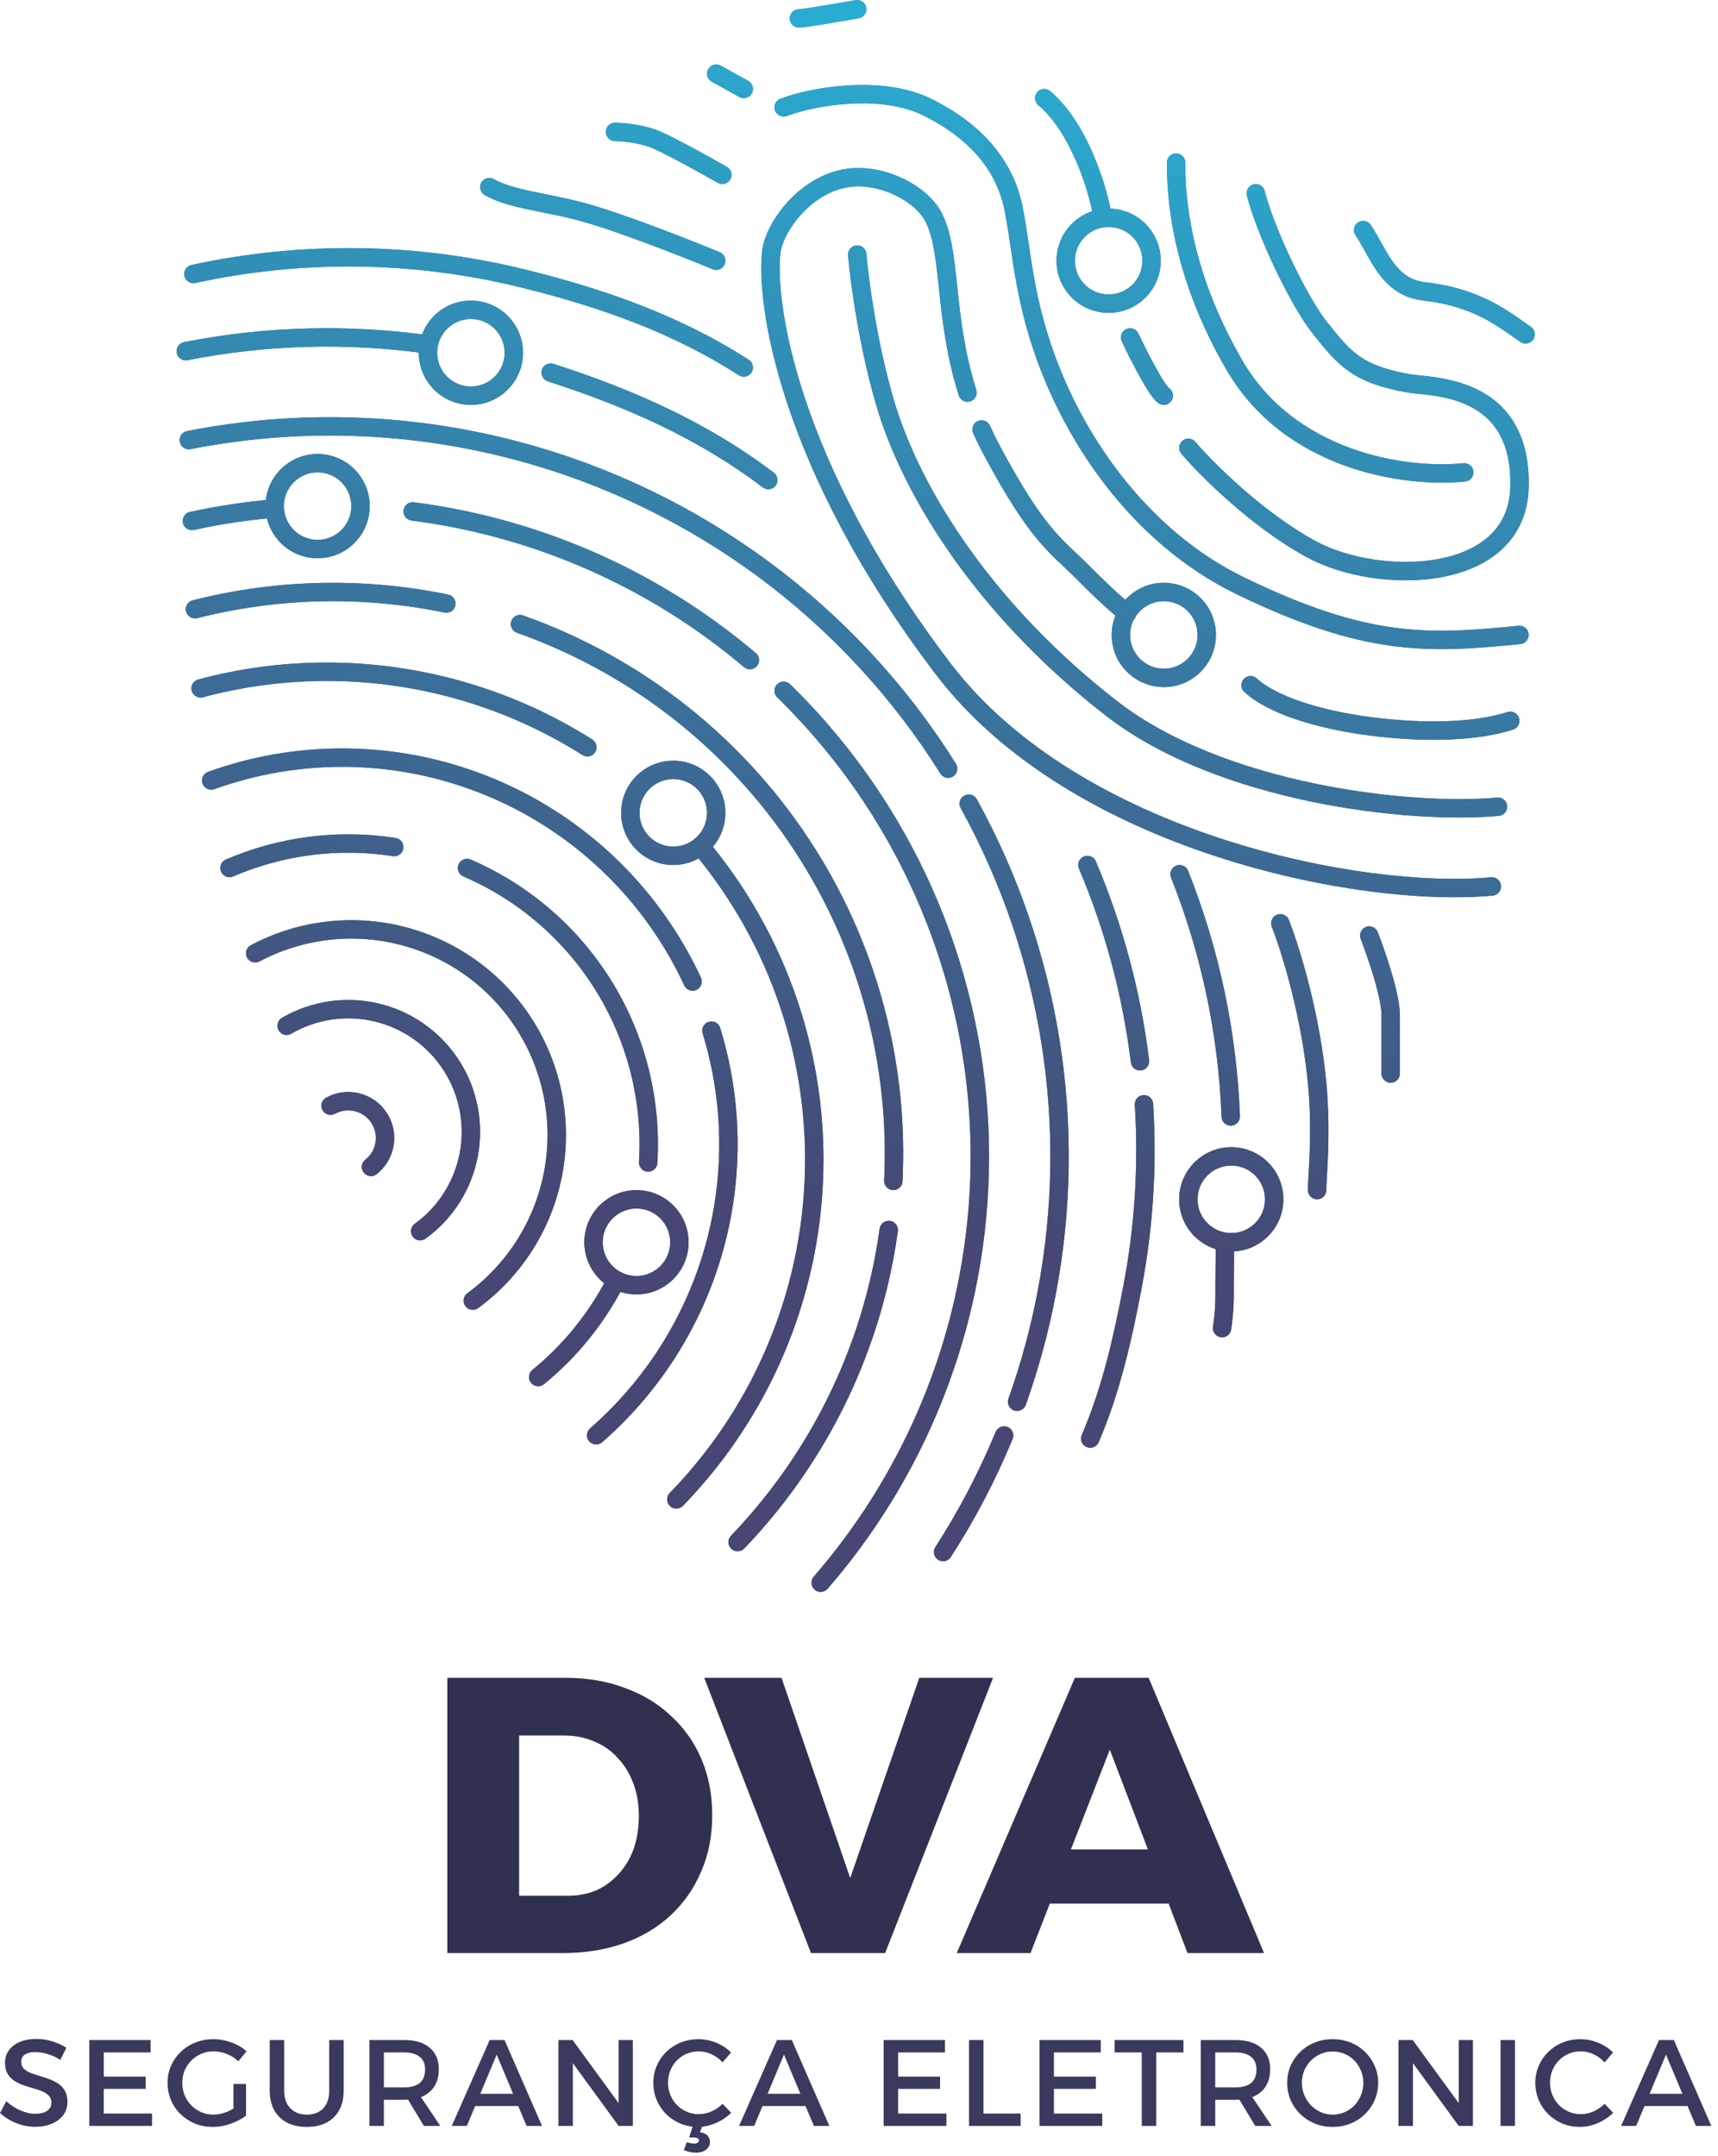 <svg width="236" height="296" viewBox="0 0 236 296" fill="none" xmlns="http://www.w3.org/2000/svg">
<path fill-rule="evenodd" clip-rule="evenodd" d="M66.117 25.065C66.463 24.459 67.235 24.248 67.841 24.595C69.128 25.33 70.85 25.804 73.007 26.267C73.608 26.396 74.242 26.524 74.902 26.657C76.544 26.989 78.344 27.352 80.175 27.84C85.321 29.213 94.802 32.951 98.864 34.632C99.508 34.899 99.815 35.638 99.548 36.283C99.281 36.928 98.542 37.234 97.897 36.967C93.817 35.279 84.485 31.605 79.523 30.282C77.772 29.815 76.097 29.477 74.483 29.151C73.804 29.014 73.135 28.88 72.477 28.738C70.317 28.275 68.248 27.738 66.587 26.789C65.981 26.442 65.771 25.671 66.117 25.065Z" fill="url(#paint0_linear_1136_172)"/>
<path fill-rule="evenodd" clip-rule="evenodd" d="M66.117 25.065C66.463 24.459 67.235 24.248 67.841 24.595C69.128 25.33 70.85 25.804 73.007 26.267C73.608 26.396 74.242 26.524 74.902 26.657C76.544 26.989 78.344 27.352 80.175 27.84C85.321 29.213 94.802 32.951 98.864 34.632C99.508 34.899 99.815 35.638 99.548 36.283C99.281 36.928 98.542 37.234 97.897 36.967C93.817 35.279 84.485 31.605 79.523 30.282C77.772 29.815 76.097 29.477 74.483 29.151C73.804 29.014 73.135 28.88 72.477 28.738C70.317 28.275 68.248 27.738 66.587 26.789C65.981 26.442 65.771 25.671 66.117 25.065Z" fill="url(#paint1_linear_1136_172)"/>
<path fill-rule="evenodd" clip-rule="evenodd" d="M142.475 12.669C142.922 12.133 143.719 12.06 144.255 12.507C147.017 14.809 149.044 18.439 150.405 21.735C151.77 25.04 152.549 28.216 152.706 29.778L150.191 30.029C150.066 28.783 149.372 25.852 148.069 22.699C146.763 19.537 144.929 16.358 142.637 14.448C142.101 14.002 142.029 13.205 142.475 12.669Z" fill="url(#paint2_linear_1136_172)"/>
<path fill-rule="evenodd" clip-rule="evenodd" d="M142.475 12.669C142.922 12.133 143.719 12.06 144.255 12.507C147.017 14.809 149.044 18.439 150.405 21.735C151.77 25.04 152.549 28.216 152.706 29.778L150.191 30.029C150.066 28.783 149.372 25.852 148.069 22.699C146.763 19.537 144.929 16.358 142.637 14.448C142.101 14.002 142.029 13.205 142.475 12.669Z" fill="url(#paint3_linear_1136_172)"/>
<path fill-rule="evenodd" clip-rule="evenodd" d="M154.701 45.186C155.332 44.889 156.085 45.16 156.382 45.791C156.936 46.968 157.829 48.775 158.704 50.363C159.142 51.158 159.566 51.88 159.933 52.435C160.117 52.713 160.276 52.932 160.406 53.092C160.525 53.237 160.582 53.286 160.582 53.286C160.582 53.286 160.579 53.284 160.573 53.28C161.153 53.667 161.31 54.452 160.923 55.032C160.536 55.613 159.751 55.77 159.171 55.383C158.884 55.192 158.639 54.922 158.451 54.692C158.247 54.443 158.036 54.147 157.826 53.83C157.405 53.194 156.944 52.405 156.491 51.582C155.583 49.934 154.665 48.077 154.096 46.867C153.798 46.236 154.069 45.483 154.701 45.186Z" fill="url(#paint4_linear_1136_172)"/>
<path fill-rule="evenodd" clip-rule="evenodd" d="M154.701 45.186C155.332 44.889 156.085 45.16 156.382 45.791C156.936 46.968 157.829 48.775 158.704 50.363C159.142 51.158 159.566 51.88 159.933 52.435C160.117 52.713 160.276 52.932 160.406 53.092C160.525 53.237 160.582 53.286 160.582 53.286C160.582 53.286 160.579 53.284 160.573 53.28C161.153 53.667 161.31 54.452 160.923 55.032C160.536 55.613 159.751 55.77 159.171 55.383C158.884 55.192 158.639 54.922 158.451 54.692C158.247 54.443 158.036 54.147 157.826 53.83C157.405 53.194 156.944 52.405 156.491 51.582C155.583 49.934 154.665 48.077 154.096 46.867C153.798 46.236 154.069 45.483 154.701 45.186Z" fill="url(#paint5_linear_1136_172)"/>
<path fill-rule="evenodd" clip-rule="evenodd" d="M172.2 25.308C172.877 25.139 173.563 25.551 173.733 26.228C174.335 28.636 175.747 32.234 177.406 35.73C179.07 39.236 180.915 42.497 182.338 44.276C184.048 46.414 185.199 47.838 186.759 48.925C188.29 49.992 190.303 50.788 193.785 51.402C194.018 51.443 194.376 51.479 194.83 51.523C196.653 51.703 200.018 52.033 202.972 53.5C204.883 54.449 206.718 55.895 208.037 58.116C209.355 60.335 210.101 63.236 209.991 67.004C209.884 70.637 208.48 73.453 206.243 75.49C204.037 77.5 201.093 78.689 197.964 79.261C191.737 80.401 184.379 79.17 179.483 76.499C171.884 72.354 164.861 65.323 162.282 62.314C161.828 61.784 161.889 60.986 162.419 60.532C162.949 60.078 163.746 60.139 164.2 60.669C166.675 63.556 173.467 70.339 180.693 74.281C185.063 76.664 191.831 77.814 197.51 76.775C200.335 76.258 202.789 75.218 204.541 73.622C206.263 72.054 207.378 69.889 207.465 66.929C207.564 63.538 206.89 61.133 205.864 59.406C204.84 57.681 203.412 56.54 201.848 55.764C199.381 54.539 196.799 54.276 194.917 54.084C194.312 54.022 193.779 53.968 193.346 53.891C189.668 53.242 187.259 52.353 185.315 50.998C183.427 49.682 182.063 47.977 180.434 45.941L180.365 45.855C178.752 43.84 176.807 40.362 175.123 36.814C173.435 33.257 171.942 29.486 171.281 26.84C171.112 26.163 171.523 25.477 172.2 25.308ZM186.536 30.544C187.113 30.151 187.899 30.3 188.292 30.876C188.801 31.623 189.261 32.456 189.697 33.245C189.747 33.336 189.797 33.426 189.847 33.516C190.341 34.407 190.82 35.247 191.373 36C192.449 37.466 193.743 38.526 195.811 38.756C202.734 39.525 206.708 42.343 209.237 44.137C209.612 44.403 209.955 44.646 210.271 44.857C210.852 45.244 211.008 46.028 210.621 46.609C210.234 47.189 209.45 47.346 208.869 46.959C208.519 46.726 208.152 46.467 207.762 46.191C205.252 44.417 201.775 41.961 195.532 41.267C192.545 40.935 190.681 39.328 189.335 37.495C188.677 36.598 188.13 35.63 187.637 34.741C187.587 34.651 187.538 34.563 187.49 34.475C187.043 33.667 186.642 32.942 186.204 32.3C185.811 31.723 185.96 30.937 186.536 30.544Z" fill="url(#paint6_linear_1136_172)"/>
<path fill-rule="evenodd" clip-rule="evenodd" d="M172.2 25.308C172.877 25.139 173.563 25.551 173.733 26.228C174.335 28.636 175.747 32.234 177.406 35.73C179.07 39.236 180.915 42.497 182.338 44.276C184.048 46.414 185.199 47.838 186.759 48.925C188.29 49.992 190.303 50.788 193.785 51.402C194.018 51.443 194.376 51.479 194.83 51.523C196.653 51.703 200.018 52.033 202.972 53.5C204.883 54.449 206.718 55.895 208.037 58.116C209.355 60.335 210.101 63.236 209.991 67.004C209.884 70.637 208.48 73.453 206.243 75.49C204.037 77.5 201.093 78.689 197.964 79.261C191.737 80.401 184.379 79.17 179.483 76.499C171.884 72.354 164.861 65.323 162.282 62.314C161.828 61.784 161.889 60.986 162.419 60.532C162.949 60.078 163.746 60.139 164.2 60.669C166.675 63.556 173.467 70.339 180.693 74.281C185.063 76.664 191.831 77.814 197.51 76.775C200.335 76.258 202.789 75.218 204.541 73.622C206.263 72.054 207.378 69.889 207.465 66.929C207.564 63.538 206.89 61.133 205.864 59.406C204.84 57.681 203.412 56.54 201.848 55.764C199.381 54.539 196.799 54.276 194.917 54.084C194.312 54.022 193.779 53.968 193.346 53.891C189.668 53.242 187.259 52.353 185.315 50.998C183.427 49.682 182.063 47.977 180.434 45.941L180.365 45.855C178.752 43.84 176.807 40.362 175.123 36.814C173.435 33.257 171.942 29.486 171.281 26.84C171.112 26.163 171.523 25.477 172.2 25.308ZM186.536 30.544C187.113 30.151 187.899 30.3 188.292 30.876C188.801 31.623 189.261 32.456 189.697 33.245C189.747 33.336 189.797 33.426 189.847 33.516C190.341 34.407 190.82 35.247 191.373 36C192.449 37.466 193.743 38.526 195.811 38.756C202.734 39.525 206.708 42.343 209.237 44.137C209.612 44.403 209.955 44.646 210.271 44.857C210.852 45.244 211.008 46.028 210.621 46.609C210.234 47.189 209.45 47.346 208.869 46.959C208.519 46.726 208.152 46.467 207.762 46.191C205.252 44.417 201.775 41.961 195.532 41.267C192.545 40.935 190.681 39.328 189.335 37.495C188.677 36.598 188.13 35.63 187.637 34.741C187.587 34.651 187.538 34.563 187.49 34.475C187.043 33.667 186.642 32.942 186.204 32.3C185.811 31.723 185.96 30.937 186.536 30.544Z" fill="url(#paint7_linear_1136_172)"/>
<path fill-rule="evenodd" clip-rule="evenodd" d="M161.556 21.059C162.254 21.059 162.82 21.625 162.82 22.322C162.82 26.4 163.22 36.686 170.651 49.485C177.873 61.923 192.826 64.423 201.021 63.603C201.715 63.534 202.334 64.041 202.404 64.735C202.473 65.429 201.967 66.049 201.272 66.118C192.62 66.983 176.406 64.429 168.466 50.754C160.736 37.441 160.293 26.668 160.293 22.322C160.293 21.625 160.859 21.059 161.556 21.059Z" fill="url(#paint8_linear_1136_172)"/>
<path fill-rule="evenodd" clip-rule="evenodd" d="M161.556 21.059C162.254 21.059 162.82 21.625 162.82 22.322C162.82 26.4 163.22 36.686 170.651 49.485C177.873 61.923 192.826 64.423 201.021 63.603C201.715 63.534 202.334 64.041 202.404 64.735C202.473 65.429 201.967 66.049 201.272 66.118C192.62 66.983 176.406 64.429 168.466 50.754C160.736 37.441 160.293 26.668 160.293 22.322C160.293 21.625 160.859 21.059 161.556 21.059Z" fill="url(#paint9_linear_1136_172)"/>
<path fill-rule="evenodd" clip-rule="evenodd" d="M152.291 40.433C154.849 40.433 156.924 38.358 156.924 35.8C156.924 33.241 154.849 31.167 152.291 31.167C149.732 31.167 147.658 33.241 147.658 35.8C147.658 38.358 149.732 40.433 152.291 40.433ZM152.291 42.96C156.245 42.96 159.451 39.754 159.451 35.8C159.451 31.846 156.245 28.64 152.291 28.64C148.336 28.64 145.131 31.846 145.131 35.8C145.131 39.754 148.336 42.96 152.291 42.96Z" fill="url(#paint10_linear_1136_172)"/>
<path fill-rule="evenodd" clip-rule="evenodd" d="M152.291 40.433C154.849 40.433 156.924 38.358 156.924 35.8C156.924 33.241 154.849 31.167 152.291 31.167C149.732 31.167 147.658 33.241 147.658 35.8C147.658 38.358 149.732 40.433 152.291 40.433ZM152.291 42.96C156.245 42.96 159.451 39.754 159.451 35.8C159.451 31.846 156.245 28.64 152.291 28.64C148.336 28.64 145.131 31.846 145.131 35.8C145.131 39.754 148.336 42.96 152.291 42.96Z" fill="url(#paint11_linear_1136_172)"/>
<path fill-rule="evenodd" clip-rule="evenodd" d="M159.872 91.816C162.43 91.816 164.505 89.742 164.505 87.183C164.505 84.624 162.43 82.55 159.872 82.55C157.313 82.55 155.239 84.624 155.239 87.183C155.239 89.742 157.313 91.816 159.872 91.816ZM159.872 94.343C163.826 94.343 167.032 91.137 167.032 87.183C167.032 83.228 163.826 80.023 159.872 80.023C155.917 80.023 152.712 83.228 152.712 87.183C152.712 91.137 155.917 94.343 159.872 94.343Z" fill="url(#paint12_linear_1136_172)"/>
<path fill-rule="evenodd" clip-rule="evenodd" d="M159.872 91.816C162.43 91.816 164.505 89.742 164.505 87.183C164.505 84.624 162.43 82.55 159.872 82.55C157.313 82.55 155.239 84.624 155.239 87.183C155.239 89.742 157.313 91.816 159.872 91.816ZM159.872 94.343C163.826 94.343 167.032 91.137 167.032 87.183C167.032 83.228 163.826 80.023 159.872 80.023C155.917 80.023 152.712 83.228 152.712 87.183C152.712 91.137 155.917 94.343 159.872 94.343Z" fill="url(#paint13_linear_1136_172)"/>
<path fill-rule="evenodd" clip-rule="evenodd" d="M64.687 53.068C67.246 53.068 69.32 50.994 69.32 48.435C69.32 45.876 67.246 43.802 64.687 43.802C62.128 43.802 60.054 45.876 60.054 48.435C60.054 50.994 62.128 53.068 64.687 53.068ZM64.687 55.595C68.641 55.595 71.847 52.389 71.847 48.435C71.847 44.481 68.641 41.275 64.687 41.275C60.733 41.275 57.527 44.481 57.527 48.435C57.527 52.389 60.733 55.595 64.687 55.595Z" fill="url(#paint14_linear_1136_172)"/>
<path fill-rule="evenodd" clip-rule="evenodd" d="M64.687 53.068C67.246 53.068 69.32 50.994 69.32 48.435C69.32 45.876 67.246 43.802 64.687 43.802C62.128 43.802 60.054 45.876 60.054 48.435C60.054 50.994 62.128 53.068 64.687 53.068ZM64.687 55.595C68.641 55.595 71.847 52.389 71.847 48.435C71.847 44.481 68.641 41.275 64.687 41.275C60.733 41.275 57.527 44.481 57.527 48.435C57.527 52.389 60.733 55.595 64.687 55.595Z" fill="url(#paint15_linear_1136_172)"/>
<path fill-rule="evenodd" clip-rule="evenodd" d="M43.628 74.126C46.187 74.126 48.261 72.052 48.261 69.494C48.261 66.935 46.187 64.861 43.628 64.861C41.07 64.861 38.995 66.935 38.995 69.494C38.995 72.052 41.07 74.126 43.628 74.126ZM43.628 76.653C47.583 76.653 50.788 73.448 50.788 69.494C50.788 65.539 47.583 62.334 43.628 62.334C39.674 62.334 36.468 65.539 36.468 69.494C36.468 73.448 39.674 76.653 43.628 76.653Z" fill="url(#paint16_linear_1136_172)"/>
<path fill-rule="evenodd" clip-rule="evenodd" d="M43.628 74.126C46.187 74.126 48.261 72.052 48.261 69.494C48.261 66.935 46.187 64.861 43.628 64.861C41.07 64.861 38.995 66.935 38.995 69.494C38.995 72.052 41.07 74.126 43.628 74.126ZM43.628 76.653C47.583 76.653 50.788 73.448 50.788 69.494C50.788 65.539 47.583 62.334 43.628 62.334C39.674 62.334 36.468 65.539 36.468 69.494C36.468 73.448 39.674 76.653 43.628 76.653Z" fill="url(#paint17_linear_1136_172)"/>
<path fill-rule="evenodd" clip-rule="evenodd" d="M92.484 116.244C95.043 116.244 97.117 114.169 97.117 111.611C97.117 109.052 95.043 106.978 92.484 106.978C89.926 106.978 87.851 109.052 87.851 111.611C87.851 114.169 89.926 116.244 92.484 116.244ZM92.484 118.771C96.439 118.771 99.644 115.565 99.644 111.611C99.644 107.656 96.439 104.451 92.484 104.451C88.53 104.451 85.324 107.656 85.324 111.611C85.324 115.565 88.53 118.771 92.484 118.771Z" fill="url(#paint18_linear_1136_172)"/>
<path fill-rule="evenodd" clip-rule="evenodd" d="M92.484 116.244C95.043 116.244 97.117 114.169 97.117 111.611C97.117 109.052 95.043 106.978 92.484 106.978C89.926 106.978 87.851 109.052 87.851 111.611C87.851 114.169 89.926 116.244 92.484 116.244ZM92.484 118.771C96.439 118.771 99.644 115.565 99.644 111.611C99.644 107.656 96.439 104.451 92.484 104.451C88.53 104.451 85.324 107.656 85.324 111.611C85.324 115.565 88.53 118.771 92.484 118.771Z" fill="url(#paint19_linear_1136_172)"/>
<path fill-rule="evenodd" clip-rule="evenodd" d="M169.138 169.311C171.696 169.311 173.77 167.237 173.77 164.678C173.77 162.12 171.696 160.046 169.138 160.046C166.579 160.046 164.505 162.12 164.505 164.678C164.505 167.237 166.579 169.311 169.138 169.311ZM169.138 171.838C173.092 171.838 176.297 168.633 176.297 164.678C176.297 160.724 173.092 157.518 169.138 157.518C165.183 157.518 161.978 160.724 161.978 164.678C161.978 168.633 165.183 171.838 169.138 171.838Z" fill="url(#paint20_linear_1136_172)"/>
<path fill-rule="evenodd" clip-rule="evenodd" d="M169.138 169.311C171.696 169.311 173.77 167.237 173.77 164.678C173.77 162.12 171.696 160.046 169.138 160.046C166.579 160.046 164.505 162.12 164.505 164.678C164.505 167.237 166.579 169.311 169.138 169.311ZM169.138 171.838C173.092 171.838 176.297 168.633 176.297 164.678C176.297 160.724 173.092 157.518 169.138 157.518C165.183 157.518 161.978 160.724 161.978 164.678C161.978 168.633 165.183 171.838 169.138 171.838Z" fill="url(#paint21_linear_1136_172)"/>
<path fill-rule="evenodd" clip-rule="evenodd" d="M87.43 175.208C89.989 175.208 92.063 173.133 92.063 170.575C92.063 168.016 89.989 165.942 87.43 165.942C84.871 165.942 82.797 168.016 82.797 170.575C82.797 173.133 84.871 175.208 87.43 175.208ZM87.43 177.735C91.385 177.735 94.59 174.529 94.59 170.575C94.59 166.62 91.385 163.415 87.43 163.415C83.476 163.415 80.27 166.62 80.27 170.575C80.27 174.529 83.476 177.735 87.43 177.735Z" fill="url(#paint22_linear_1136_172)"/>
<path fill-rule="evenodd" clip-rule="evenodd" d="M87.43 175.208C89.989 175.208 92.063 173.133 92.063 170.575C92.063 168.016 89.989 165.942 87.43 165.942C84.871 165.942 82.797 168.016 82.797 170.575C82.797 173.133 84.871 175.208 87.43 175.208ZM87.43 177.735C91.385 177.735 94.59 174.529 94.59 170.575C94.59 166.62 91.385 163.415 87.43 163.415C83.476 163.415 80.27 166.62 80.27 170.575C80.27 174.529 83.476 177.735 87.43 177.735Z" fill="url(#paint23_linear_1136_172)"/>
<path fill-rule="evenodd" clip-rule="evenodd" d="M48.75 152.575C47.826 152.347 46.85 152.474 46.015 152.932C45.404 153.268 44.636 153.045 44.3 152.433C43.964 151.822 44.187 151.053 44.799 150.717C46.19 149.954 47.817 149.741 49.357 150.122C50.897 150.503 52.238 151.45 53.112 152.774C53.986 154.098 54.33 155.703 54.076 157.269C53.821 158.835 52.987 160.248 51.738 161.227C51.189 161.657 50.395 161.561 49.964 161.012C49.533 160.463 49.63 159.669 50.179 159.238C50.928 158.651 51.429 157.803 51.581 156.863C51.734 155.924 51.528 154.961 51.003 154.166C50.479 153.372 49.674 152.804 48.75 152.575Z" fill="url(#paint24_linear_1136_172)"/>
<path fill-rule="evenodd" clip-rule="evenodd" d="M48.75 152.575C47.826 152.347 46.85 152.474 46.015 152.932C45.404 153.268 44.636 153.045 44.3 152.433C43.964 151.822 44.187 151.053 44.799 150.717C46.19 149.954 47.817 149.741 49.357 150.122C50.897 150.503 52.238 151.45 53.112 152.774C53.986 154.098 54.33 155.703 54.076 157.269C53.821 158.835 52.987 160.248 51.738 161.227C51.189 161.657 50.395 161.561 49.964 161.012C49.533 160.463 49.63 159.669 50.179 159.238C50.928 158.651 51.429 157.803 51.581 156.863C51.734 155.924 51.528 154.961 51.003 154.166C50.479 153.372 49.674 152.804 48.75 152.575Z" fill="url(#paint25_linear_1136_172)"/>
<path fill-rule="evenodd" clip-rule="evenodd" d="M51.45 140.253C47.56 139.327 43.463 139.931 40.007 141.941C39.404 142.292 38.63 142.087 38.279 141.484C37.929 140.881 38.133 140.107 38.737 139.757C42.754 137.421 47.515 136.718 52.035 137.795C56.555 138.871 60.489 141.644 63.022 145.539C65.556 149.435 66.495 154.155 65.645 158.723C64.796 163.292 62.223 167.359 58.459 170.083C57.894 170.492 57.104 170.366 56.694 169.801C56.285 169.235 56.412 168.445 56.977 168.036C60.216 165.692 62.43 162.192 63.161 158.261C63.892 154.33 63.084 150.269 60.904 146.917C58.724 143.565 55.339 141.179 51.45 140.253Z" fill="url(#paint26_linear_1136_172)"/>
<path fill-rule="evenodd" clip-rule="evenodd" d="M51.45 140.253C47.56 139.327 43.463 139.931 40.007 141.941C39.404 142.292 38.63 142.087 38.279 141.484C37.929 140.881 38.133 140.107 38.737 139.757C42.754 137.421 47.515 136.718 52.035 137.795C56.555 138.871 60.489 141.644 63.022 145.539C65.556 149.435 66.495 154.155 65.645 158.723C64.796 163.292 62.223 167.359 58.459 170.083C57.894 170.492 57.104 170.366 56.694 169.801C56.285 169.235 56.412 168.445 56.977 168.036C60.216 165.692 62.43 162.192 63.161 158.261C63.892 154.33 63.084 150.269 60.904 146.917C58.724 143.565 55.339 141.179 51.45 140.253Z" fill="url(#paint27_linear_1136_172)"/>
<path fill-rule="evenodd" clip-rule="evenodd" d="M55.24 129.798C48.663 128.035 41.661 128.827 35.644 132.014C35.027 132.341 34.262 132.106 33.936 131.489C33.609 130.872 33.844 130.108 34.461 129.781C41.043 126.295 48.7 125.429 55.895 127.357C63.089 129.286 69.287 133.866 73.242 140.177C77.198 146.488 78.618 154.063 77.217 161.378C75.816 168.694 71.699 175.208 65.691 179.611C65.129 180.024 64.338 179.902 63.925 179.339C63.513 178.777 63.635 177.986 64.197 177.573C69.69 173.547 73.454 167.592 74.735 160.903C76.016 154.215 74.718 147.289 71.101 141.519C67.485 135.749 61.818 131.561 55.24 129.798Z" fill="url(#paint28_linear_1136_172)"/>
<path fill-rule="evenodd" clip-rule="evenodd" d="M55.24 129.798C48.663 128.035 41.661 128.827 35.644 132.014C35.027 132.341 34.262 132.106 33.936 131.489C33.609 130.872 33.844 130.108 34.461 129.781C41.043 126.295 48.7 125.429 55.895 127.357C63.089 129.286 69.287 133.866 73.242 140.177C77.198 146.488 78.618 154.063 77.217 161.378C75.816 168.694 71.699 175.208 65.691 179.611C65.129 180.024 64.338 179.902 63.925 179.339C63.513 178.777 63.635 177.986 64.197 177.573C69.69 173.547 73.454 167.592 74.735 160.903C76.016 154.215 74.718 147.289 71.101 141.519C67.485 135.749 61.818 131.561 55.24 129.798Z" fill="url(#paint29_linear_1136_172)"/>
<path fill-rule="evenodd" clip-rule="evenodd" d="M61.904 95.741C50.676 92.731 38.942 92.776 27.879 95.741C27.205 95.922 26.512 95.522 26.332 94.848C26.151 94.174 26.551 93.481 27.225 93.3C38.713 90.221 50.898 90.175 62.558 93.3C69.265 95.098 75.597 97.891 81.367 101.541C81.957 101.914 82.132 102.695 81.759 103.285C81.386 103.874 80.606 104.05 80.016 103.677C74.46 100.162 68.362 97.472 61.904 95.741ZM95.453 115.274C95.988 114.827 96.785 114.898 97.232 115.433C99.216 117.805 101.046 120.321 102.705 122.969C111.86 137.575 115.146 155.105 111.904 172.035C109.381 185.211 103.049 197.265 93.811 206.766C93.325 207.266 92.525 207.278 92.025 206.791C91.524 206.305 91.513 205.505 91.999 205.004C100.895 195.855 106.993 184.248 109.422 171.56C112.544 155.257 109.379 138.376 100.564 124.311C98.966 121.761 97.204 119.338 95.294 117.054C94.846 116.519 94.917 115.722 95.453 115.274Z" fill="url(#paint30_linear_1136_172)"/>
<path fill-rule="evenodd" clip-rule="evenodd" d="M61.904 95.741C50.676 92.731 38.942 92.776 27.879 95.741C27.205 95.922 26.512 95.522 26.332 94.848C26.151 94.174 26.551 93.481 27.225 93.3C38.713 90.221 50.898 90.175 62.558 93.3C69.265 95.098 75.597 97.891 81.367 101.541C81.957 101.914 82.132 102.695 81.759 103.285C81.386 103.874 80.606 104.05 80.016 103.677C74.46 100.162 68.362 97.472 61.904 95.741ZM95.453 115.274C95.988 114.827 96.785 114.898 97.232 115.433C99.216 117.805 101.046 120.321 102.705 122.969C111.86 137.575 115.146 155.105 111.904 172.035C109.381 185.211 103.049 197.265 93.811 206.766C93.325 207.266 92.525 207.278 92.025 206.791C91.524 206.305 91.513 205.505 91.999 205.004C100.895 195.855 106.993 184.248 109.422 171.56C112.544 155.257 109.379 138.376 100.564 124.311C98.966 121.761 97.204 119.338 95.294 117.054C94.846 116.519 94.917 115.722 95.453 115.274Z" fill="url(#paint31_linear_1136_172)"/>
<path fill-rule="evenodd" clip-rule="evenodd" d="M61.062 84.115C49.771 81.784 38.155 82.071 27.092 84.878C26.416 85.049 25.728 84.64 25.557 83.963C25.385 83.287 25.794 82.6 26.471 82.428C37.903 79.528 49.905 79.231 61.573 81.641C62.257 81.782 62.696 82.45 62.555 83.134C62.414 83.817 61.745 84.257 61.062 84.115ZM70.234 85.273C70.467 84.615 71.189 84.27 71.847 84.503C88.469 90.379 102.687 101.719 112.113 116.759C120.67 130.413 124.762 146.292 123.978 162.214C123.943 162.91 123.35 163.448 122.653 163.413C121.956 163.379 121.419 162.786 121.454 162.089C122.212 146.682 118.253 131.315 109.972 118.101C100.85 103.547 87.091 92.572 71.004 86.885C70.347 86.653 70.002 85.931 70.234 85.273ZM122.259 167.638C122.95 167.734 123.433 168.371 123.338 169.063C123.152 170.409 122.931 171.753 122.674 173.094C119.808 188.06 112.662 201.765 102.24 212.619C101.757 213.122 100.957 213.139 100.454 212.655C99.95 212.172 99.934 211.372 100.417 210.869C110.504 200.365 117.419 187.102 120.192 172.618C120.441 171.321 120.655 170.02 120.834 168.717C120.93 168.026 121.567 167.543 122.259 167.638Z" fill="url(#paint32_linear_1136_172)"/>
<path fill-rule="evenodd" clip-rule="evenodd" d="M61.062 84.115C49.771 81.784 38.155 82.071 27.092 84.878C26.416 85.049 25.728 84.64 25.557 83.963C25.385 83.287 25.794 82.6 26.471 82.428C37.903 79.528 49.905 79.231 61.573 81.641C62.257 81.782 62.696 82.45 62.555 83.134C62.414 83.817 61.745 84.257 61.062 84.115ZM70.234 85.273C70.467 84.615 71.189 84.27 71.847 84.503C88.469 90.379 102.687 101.719 112.113 116.759C120.67 130.413 124.762 146.292 123.978 162.214C123.943 162.91 123.35 163.448 122.653 163.413C121.956 163.379 121.419 162.786 121.454 162.089C122.212 146.682 118.253 131.315 109.972 118.101C100.85 103.547 87.091 92.572 71.004 86.885C70.347 86.653 70.002 85.931 70.234 85.273ZM122.259 167.638C122.95 167.734 123.433 168.371 123.338 169.063C123.152 170.409 122.931 171.753 122.674 173.094C119.808 188.06 112.662 201.765 102.24 212.619C101.757 213.122 100.957 213.139 100.454 212.655C99.95 212.172 99.934 211.372 100.417 210.869C110.504 200.365 117.419 187.102 120.192 172.618C120.441 171.321 120.655 170.02 120.834 168.717C120.93 168.026 121.567 167.543 122.259 167.638Z" fill="url(#paint33_linear_1136_172)"/>
<path fill-rule="evenodd" clip-rule="evenodd" d="M38.991 69.709C39.05 70.404 38.535 71.016 37.839 71.075C34.072 71.396 30.327 71.96 26.628 72.763C25.947 72.911 25.274 72.478 25.125 71.796C24.977 71.114 25.41 70.442 26.092 70.293C29.897 69.467 33.749 68.887 37.625 68.557C38.32 68.498 38.932 69.013 38.991 69.709ZM55.431 70.059C55.52 69.367 56.153 68.878 56.846 68.967C60.844 69.481 64.824 70.263 68.759 71.318C81.771 74.806 93.722 81.118 103.83 89.678C104.363 90.129 104.429 90.926 103.978 91.458C103.527 91.991 102.73 92.057 102.197 91.606C92.371 83.286 80.754 77.15 68.105 73.759C64.28 72.734 60.411 71.973 56.524 71.474C55.832 71.385 55.343 70.752 55.431 70.059ZM106.742 93.97C107.229 93.471 108.029 93.46 108.528 93.948C113.644 98.935 118.189 104.547 122.041 110.694C134.19 130.078 138.552 153.343 134.249 175.812C131.225 191.608 124.075 206.187 113.685 218.153C113.228 218.68 112.43 218.736 111.903 218.279C111.376 217.821 111.319 217.023 111.777 216.496C121.877 204.864 128.827 190.692 131.767 175.336C135.95 153.495 131.71 130.879 119.9 112.036C116.155 106.061 111.737 100.605 106.764 95.757C106.265 95.27 106.255 94.47 106.742 93.97Z" fill="url(#paint34_linear_1136_172)"/>
<path fill-rule="evenodd" clip-rule="evenodd" d="M38.991 69.709C39.05 70.404 38.535 71.016 37.839 71.075C34.072 71.396 30.327 71.96 26.628 72.763C25.947 72.911 25.274 72.478 25.125 71.796C24.977 71.114 25.41 70.442 26.092 70.293C29.897 69.467 33.749 68.887 37.625 68.557C38.32 68.498 38.932 69.013 38.991 69.709ZM55.431 70.059C55.52 69.367 56.153 68.878 56.846 68.967C60.844 69.481 64.824 70.263 68.759 71.318C81.771 74.806 93.722 81.118 103.83 89.678C104.363 90.129 104.429 90.926 103.978 91.458C103.527 91.991 102.73 92.057 102.197 91.606C92.371 83.286 80.754 77.15 68.105 73.759C64.28 72.734 60.411 71.973 56.524 71.474C55.832 71.385 55.343 70.752 55.431 70.059ZM106.742 93.97C107.229 93.471 108.029 93.46 108.528 93.948C113.644 98.935 118.189 104.547 122.041 110.694C134.19 130.078 138.552 153.343 134.249 175.812C131.225 191.608 124.075 206.187 113.685 218.153C113.228 218.68 112.43 218.736 111.903 218.279C111.376 217.821 111.319 217.023 111.777 216.496C121.877 204.864 128.827 190.692 131.767 175.336C135.95 153.495 131.71 130.879 119.9 112.036C116.155 106.061 111.737 100.605 106.764 95.757C106.265 95.27 106.255 94.47 106.742 93.97Z" fill="url(#paint35_linear_1136_172)"/>
<path fill-rule="evenodd" clip-rule="evenodd" d="M70.94 63.182C56.209 59.233 40.899 58.774 26.183 61.673C25.499 61.808 24.834 61.362 24.699 60.677C24.564 59.993 25.01 59.328 25.695 59.193C40.787 56.221 56.487 56.691 71.594 60.741C96.364 67.381 117.701 83.15 131.32 104.878C131.69 105.47 131.511 106.249 130.92 106.62C130.329 106.991 129.549 106.812 129.178 106.22C115.899 85.033 95.093 69.656 70.94 63.182ZM132.463 109.241C133.074 108.904 133.843 109.126 134.18 109.737C145.604 130.435 149.473 154.536 145.004 177.871C144.021 183.008 142.648 188.031 140.91 192.9C140.675 193.558 139.952 193.9 139.295 193.666C138.638 193.431 138.295 192.708 138.53 192.051C140.224 187.303 141.563 182.405 142.522 177.396C146.879 154.642 143.107 131.141 131.967 110.958C131.63 110.347 131.852 109.578 132.463 109.241ZM138.419 195.941C139.064 196.208 139.37 196.947 139.103 197.592C136.763 203.248 133.919 208.672 130.612 213.798C130.234 214.384 129.452 214.553 128.866 214.175C128.279 213.797 128.111 213.015 128.489 212.428C131.713 207.43 134.486 202.141 136.768 196.626C137.035 195.981 137.774 195.674 138.419 195.941Z" fill="url(#paint36_linear_1136_172)"/>
<path fill-rule="evenodd" clip-rule="evenodd" d="M70.94 63.182C56.209 59.233 40.899 58.774 26.183 61.673C25.499 61.808 24.834 61.362 24.699 60.677C24.564 59.993 25.01 59.328 25.695 59.193C40.787 56.221 56.487 56.691 71.594 60.741C96.364 67.381 117.701 83.15 131.32 104.878C131.69 105.47 131.511 106.249 130.92 106.62C130.329 106.991 129.549 106.812 129.178 106.22C115.899 85.033 95.093 69.656 70.94 63.182ZM132.463 109.241C133.074 108.904 133.843 109.126 134.18 109.737C145.604 130.435 149.473 154.536 145.004 177.871C144.021 183.008 142.648 188.031 140.91 192.9C140.675 193.558 139.952 193.9 139.295 193.666C138.638 193.431 138.295 192.708 138.53 192.051C140.224 187.303 141.563 182.405 142.522 177.396C146.879 154.642 143.107 131.141 131.967 110.958C131.63 110.347 131.852 109.578 132.463 109.241ZM138.419 195.941C139.064 196.208 139.37 196.947 139.103 197.592C136.763 203.248 133.919 208.672 130.612 213.798C130.234 214.384 129.452 214.553 128.866 214.175C128.279 213.797 128.111 213.015 128.489 212.428C131.713 207.43 134.486 202.141 136.768 196.626C137.035 195.981 137.774 195.674 138.419 195.941Z" fill="url(#paint37_linear_1136_172)"/>
<path fill-rule="evenodd" clip-rule="evenodd" d="M58.615 48.548C47.653 47.014 36.548 47.334 25.762 49.459C25.077 49.594 24.413 49.148 24.278 48.464C24.143 47.779 24.589 47.114 25.274 46.98C36.335 44.801 47.724 44.472 58.966 46.046C59.657 46.143 60.139 46.781 60.042 47.472C59.945 48.163 59.306 48.645 58.615 48.548ZM74.435 50.773C74.649 50.109 75.361 49.744 76.025 49.958C86.949 53.478 97.193 57.986 106.305 64.91C106.861 65.332 106.969 66.125 106.547 66.681C106.124 67.236 105.332 67.344 104.776 66.922C95.973 60.233 86.021 55.834 75.25 52.363C74.586 52.149 74.221 51.438 74.435 50.773Z" fill="url(#paint38_linear_1136_172)"/>
<path fill-rule="evenodd" clip-rule="evenodd" d="M58.615 48.548C47.653 47.014 36.548 47.334 25.762 49.459C25.077 49.594 24.413 49.148 24.278 48.464C24.143 47.779 24.589 47.114 25.274 46.98C36.335 44.801 47.724 44.472 58.966 46.046C59.657 46.143 60.139 46.781 60.042 47.472C59.945 48.163 59.306 48.645 58.615 48.548ZM74.435 50.773C74.649 50.109 75.361 49.744 76.025 49.958C86.949 53.478 97.193 57.986 106.305 64.91C106.861 65.332 106.969 66.125 106.547 66.681C106.124 67.236 105.332 67.344 104.776 66.922C95.973 60.233 86.021 55.834 75.25 52.363C74.586 52.149 74.221 51.438 74.435 50.773Z" fill="url(#paint39_linear_1136_172)"/>
<path fill-rule="evenodd" clip-rule="evenodd" d="M71.616 39.481C56.81 35.824 41.494 35.667 26.838 38.855C26.156 39.004 25.483 38.571 25.335 37.889C25.186 37.208 25.619 36.535 26.301 36.386C41.331 33.117 57.038 33.277 72.222 37.028C83.123 39.721 93.477 43.358 102.856 49.401C103.442 49.779 103.611 50.561 103.233 51.148C102.855 51.734 102.073 51.903 101.487 51.525C92.432 45.691 82.374 42.139 71.616 39.481Z" fill="url(#paint40_linear_1136_172)"/>
<path fill-rule="evenodd" clip-rule="evenodd" d="M71.616 39.481C56.81 35.824 41.494 35.667 26.838 38.855C26.156 39.004 25.483 38.571 25.335 37.889C25.186 37.208 25.619 36.535 26.301 36.386C41.331 33.117 57.038 33.277 72.222 37.028C83.123 39.721 93.477 43.358 102.856 49.401C103.442 49.779 103.611 50.561 103.233 51.148C102.855 51.734 102.073 51.903 101.487 51.525C92.432 45.691 82.374 42.139 71.616 39.481Z" fill="url(#paint41_linear_1136_172)"/>
<path fill-rule="evenodd" clip-rule="evenodd" d="M148.882 117.608C149.524 117.335 150.266 117.635 150.539 118.277C154.247 127.012 156.702 136.202 157.852 145.572C157.937 146.264 157.445 146.895 156.752 146.98C156.059 147.065 155.429 146.572 155.344 145.88C154.222 136.743 151.828 127.782 148.212 119.264C147.94 118.622 148.239 117.88 148.882 117.608ZM157.066 150.361C157.762 150.317 158.363 150.846 158.407 151.542C158.941 160.006 158.417 168.568 156.797 177.029C155.42 184.221 153.825 191.282 150.924 198.029C150.649 198.67 149.906 198.966 149.265 198.691C148.623 198.415 148.327 197.672 148.603 197.031C151.39 190.548 152.944 183.712 154.315 176.554C155.895 168.303 156.406 159.955 155.885 151.702C155.841 151.005 156.37 150.405 157.066 150.361Z" fill="url(#paint42_linear_1136_172)"/>
<path fill-rule="evenodd" clip-rule="evenodd" d="M148.882 117.608C149.524 117.335 150.266 117.635 150.539 118.277C154.247 127.012 156.702 136.202 157.852 145.572C157.937 146.264 157.445 146.895 156.752 146.98C156.059 147.065 155.429 146.572 155.344 145.88C154.222 136.743 151.828 127.782 148.212 119.264C147.94 118.622 148.239 117.88 148.882 117.608ZM157.066 150.361C157.762 150.317 158.363 150.846 158.407 151.542C158.941 160.006 158.417 168.568 156.797 177.029C155.42 184.221 153.825 191.282 150.924 198.029C150.649 198.67 149.906 198.966 149.265 198.691C148.623 198.415 148.327 197.672 148.603 197.031C151.39 190.548 152.944 183.712 154.315 176.554C155.895 168.303 156.406 159.955 155.885 151.702C155.841 151.005 156.37 150.405 157.066 150.361Z" fill="url(#paint43_linear_1136_172)"/>
<path fill-rule="evenodd" clip-rule="evenodd" d="M161.567 118.86C162.215 118.602 162.95 118.919 163.208 119.567C167.487 130.319 169.892 141.717 170.329 153.259C170.355 153.956 169.811 154.543 169.114 154.569C168.417 154.596 167.83 154.052 167.803 153.355C167.377 142.1 165.032 130.986 160.86 120.501C160.602 119.853 160.919 119.118 161.567 118.86ZM168.187 169.312C168.884 169.29 169.468 169.837 169.49 170.534C169.536 171.966 169.521 173.047 169.506 174.093C169.498 174.601 169.491 175.101 169.491 175.629V175.64C169.491 179.014 169.491 179.929 169.125 182.543C169.029 183.234 168.39 183.716 167.699 183.619C167.008 183.522 166.526 182.884 166.623 182.193C166.964 179.756 166.964 178.985 166.964 175.629C166.964 175.033 166.972 174.504 166.979 173.983C166.994 172.972 167.009 171.992 166.965 170.615C166.942 169.918 167.489 169.334 168.187 169.312Z" fill="url(#paint44_linear_1136_172)"/>
<path fill-rule="evenodd" clip-rule="evenodd" d="M161.567 118.86C162.215 118.602 162.95 118.919 163.208 119.567C167.487 130.319 169.892 141.717 170.329 153.259C170.355 153.956 169.811 154.543 169.114 154.569C168.417 154.596 167.83 154.052 167.803 153.355C167.377 142.1 165.032 130.986 160.86 120.501C160.602 119.853 160.919 119.118 161.567 118.86ZM168.187 169.312C168.884 169.29 169.468 169.837 169.49 170.534C169.536 171.966 169.521 173.047 169.506 174.093C169.498 174.601 169.491 175.101 169.491 175.629V175.64C169.491 179.014 169.491 179.929 169.125 182.543C169.029 183.234 168.39 183.716 167.699 183.619C167.008 183.522 166.526 182.884 166.623 182.193C166.964 179.756 166.964 178.985 166.964 175.629C166.964 175.033 166.972 174.504 166.979 173.983C166.994 172.972 167.009 171.992 166.965 170.615C166.942 169.918 167.489 169.334 168.187 169.312Z" fill="url(#paint45_linear_1136_172)"/>
<path fill-rule="evenodd" clip-rule="evenodd" d="M64.599 108.375C53.239 104.271 40.803 104.266 29.439 108.36C28.783 108.596 28.059 108.256 27.822 107.599C27.586 106.943 27.926 106.219 28.583 105.982C40.5 101.689 53.543 101.694 65.457 105.998C77.371 110.302 87.406 118.633 93.829 129.552C94.728 131.08 95.548 132.646 96.289 134.244C96.582 134.877 96.307 135.628 95.674 135.921C95.041 136.215 94.29 135.94 93.996 135.307C93.29 133.784 92.508 132.291 91.65 130.833C85.527 120.422 75.958 112.478 64.599 108.375ZM97.355 140.306C98.022 140.101 98.729 140.476 98.934 141.143C101.368 149.067 101.973 157.5 100.628 165.794C98.601 178.298 92.268 189.7 82.725 198.03C82.199 198.489 81.401 198.434 80.942 197.909C80.483 197.383 80.537 196.585 81.063 196.126C90.162 188.184 96.201 177.311 98.134 165.389C99.416 157.481 98.839 149.441 96.518 141.885C96.313 141.218 96.688 140.511 97.355 140.306Z" fill="url(#paint46_linear_1136_172)"/>
<path fill-rule="evenodd" clip-rule="evenodd" d="M64.599 108.375C53.239 104.271 40.803 104.266 29.439 108.36C28.783 108.596 28.059 108.256 27.822 107.599C27.586 106.943 27.926 106.219 28.583 105.982C40.5 101.689 53.543 101.694 65.457 105.998C77.371 110.302 87.406 118.633 93.829 129.552C94.728 131.08 95.548 132.646 96.289 134.244C96.582 134.877 96.307 135.628 95.674 135.921C95.041 136.215 94.29 135.94 93.996 135.307C93.29 133.784 92.508 132.291 91.65 130.833C85.527 120.422 75.958 112.478 64.599 108.375ZM97.355 140.306C98.022 140.101 98.729 140.476 98.934 141.143C101.368 149.067 101.973 157.5 100.628 165.794C98.601 178.298 92.268 189.7 82.725 198.03C82.199 198.489 81.401 198.434 80.942 197.909C80.483 197.383 80.537 196.585 81.063 196.126C90.162 188.184 96.201 177.311 98.134 165.389C99.416 157.481 98.839 149.441 96.518 141.885C96.313 141.218 96.688 140.511 97.355 140.306Z" fill="url(#paint47_linear_1136_172)"/>
<path fill-rule="evenodd" clip-rule="evenodd" d="M53.964 117.557C46.576 116.413 38.97 117.356 32.026 120.344C31.385 120.62 30.642 120.323 30.366 119.682C30.09 119.041 30.386 118.298 31.027 118.022C38.41 114.846 46.496 113.844 54.351 115.06C55.041 115.167 55.513 115.813 55.406 116.502C55.299 117.192 54.654 117.664 53.964 117.557ZM62.993 118.684C63.269 118.043 64.012 117.747 64.653 118.022C72.752 121.507 79.602 127.439 84.21 135.035C88.724 142.476 90.827 151.088 90.299 159.702C90.256 160.398 89.657 160.928 88.96 160.885C88.264 160.843 87.734 160.243 87.776 159.547C88.273 151.445 86.295 143.345 82.049 136.346C77.716 129.201 71.272 123.621 63.654 120.344C63.013 120.068 62.717 119.325 62.993 118.684ZM85.064 174.975C85.683 175.296 85.925 176.059 85.604 176.678C82.95 181.796 79.263 186.361 74.726 190.062C74.185 190.503 73.389 190.422 72.948 189.881C72.507 189.341 72.588 188.545 73.129 188.104C77.397 184.623 80.864 180.328 83.36 175.515C83.681 174.896 84.444 174.654 85.064 174.975Z" fill="url(#paint48_linear_1136_172)"/>
<path fill-rule="evenodd" clip-rule="evenodd" d="M53.964 117.557C46.576 116.413 38.97 117.356 32.026 120.344C31.385 120.62 30.642 120.323 30.366 119.682C30.09 119.041 30.386 118.298 31.027 118.022C38.41 114.846 46.496 113.844 54.351 115.06C55.041 115.167 55.513 115.813 55.406 116.502C55.299 117.192 54.654 117.664 53.964 117.557ZM62.993 118.684C63.269 118.043 64.012 117.747 64.653 118.022C72.752 121.507 79.602 127.439 84.21 135.035C88.724 142.476 90.827 151.088 90.299 159.702C90.256 160.398 89.657 160.928 88.96 160.885C88.264 160.843 87.734 160.243 87.776 159.547C88.273 151.445 86.295 143.345 82.049 136.346C77.716 129.201 71.272 123.621 63.654 120.344C63.013 120.068 62.717 119.325 62.993 118.684ZM85.064 174.975C85.683 175.296 85.925 176.059 85.604 176.678C82.95 181.796 79.263 186.361 74.726 190.062C74.185 190.503 73.389 190.422 72.948 189.881C72.507 189.341 72.588 188.545 73.129 188.104C77.397 184.623 80.864 180.328 83.36 175.515C83.681 174.896 84.444 174.654 85.064 174.975Z" fill="url(#paint49_linear_1136_172)"/>
<path fill-rule="evenodd" clip-rule="evenodd" d="M116.771 14.239C113.24 14.434 109.999 15.2 108.095 15.923C107.442 16.17 106.713 15.842 106.465 15.189C106.218 14.537 106.546 13.807 107.198 13.56C109.365 12.738 112.863 11.924 116.632 11.716C120.388 11.508 124.57 11.893 128.007 13.611C131.875 15.546 138.752 19.786 140.473 28.392C140.829 30.17 141.084 31.902 141.346 33.683C141.863 37.197 142.408 40.905 143.813 45.541C147.949 59.192 157.446 72.759 170.952 79.307C179.506 83.454 185.798 85.402 191.472 86.175C197.155 86.949 202.289 86.557 208.602 85.925C209.296 85.856 209.915 86.363 209.985 87.057C210.054 87.751 209.548 88.371 208.853 88.44C202.531 89.072 197.136 89.497 191.131 88.679C185.117 87.86 178.564 85.806 169.85 81.581C155.559 74.652 145.681 60.421 141.394 46.274C139.94 41.473 139.339 37.415 138.803 33.798C138.548 32.071 138.307 30.445 137.995 28.888C136.516 21.489 130.589 17.727 126.876 15.871C123.996 14.431 120.315 14.043 116.771 14.239Z" fill="url(#paint50_linear_1136_172)"/>
<path fill-rule="evenodd" clip-rule="evenodd" d="M116.771 14.239C113.24 14.434 109.999 15.2 108.095 15.923C107.442 16.17 106.713 15.842 106.465 15.189C106.218 14.537 106.546 13.807 107.198 13.56C109.365 12.738 112.863 11.924 116.632 11.716C120.388 11.508 124.57 11.893 128.007 13.611C131.875 15.546 138.752 19.786 140.473 28.392C140.829 30.17 141.084 31.902 141.346 33.683C141.863 37.197 142.408 40.905 143.813 45.541C147.949 59.192 157.446 72.759 170.952 79.307C179.506 83.454 185.798 85.402 191.472 86.175C197.155 86.949 202.289 86.557 208.602 85.925C209.296 85.856 209.915 86.363 209.985 87.057C210.054 87.751 209.548 88.371 208.853 88.44C202.531 89.072 197.136 89.497 191.131 88.679C185.117 87.86 178.564 85.806 169.85 81.581C155.559 74.652 145.681 60.421 141.394 46.274C139.94 41.473 139.339 37.415 138.803 33.798C138.548 32.071 138.307 30.445 137.995 28.888C136.516 21.489 130.589 17.727 126.876 15.871C123.996 14.431 120.315 14.043 116.771 14.239Z" fill="url(#paint51_linear_1136_172)"/>
<path fill-rule="evenodd" clip-rule="evenodd" d="M170.857 93.226C171.331 92.713 172.13 92.681 172.643 93.155C173.881 94.298 175.975 95.411 178.768 96.358C181.536 97.296 184.892 98.039 188.561 98.5C195.959 99.429 202.64 99.203 207.076 97.773C207.741 97.559 208.453 97.924 208.667 98.588C208.881 99.252 208.516 99.964 207.852 100.178C202.904 101.773 195.796 101.956 188.246 101.008C184.443 100.53 180.916 99.754 177.956 98.751C175.022 97.755 172.544 96.502 170.929 95.011C170.416 94.538 170.384 93.739 170.857 93.226Z" fill="url(#paint52_linear_1136_172)"/>
<path fill-rule="evenodd" clip-rule="evenodd" d="M170.857 93.226C171.331 92.713 172.13 92.681 172.643 93.155C173.881 94.298 175.975 95.411 178.768 96.358C181.536 97.296 184.892 98.039 188.561 98.5C195.959 99.429 202.64 99.203 207.076 97.773C207.741 97.559 208.453 97.924 208.667 98.588C208.881 99.252 208.516 99.964 207.852 100.178C202.904 101.773 195.796 101.956 188.246 101.008C184.443 100.53 180.916 99.754 177.956 98.751C175.022 97.755 172.544 96.502 170.929 95.011C170.416 94.538 170.384 93.739 170.857 93.226Z" fill="url(#paint53_linear_1136_172)"/>
<path fill-rule="evenodd" clip-rule="evenodd" d="M175.42 125.595C176.071 125.343 176.803 125.666 177.055 126.317C178.774 130.759 181.333 139.577 182.188 148.554C182.707 154.001 182.434 158.8 182.278 161.533C182.23 162.365 182.194 163.005 182.194 163.415C182.194 164.113 181.628 164.678 180.93 164.678C180.232 164.678 179.667 164.113 179.667 163.415C179.667 162.862 179.71 162.097 179.764 161.148C179.921 158.365 180.169 154.002 179.673 148.794C178.843 140.082 176.348 131.491 174.698 127.229C174.446 126.578 174.769 125.847 175.42 125.595Z" fill="url(#paint54_linear_1136_172)"/>
<path fill-rule="evenodd" clip-rule="evenodd" d="M175.42 125.595C176.071 125.343 176.803 125.666 177.055 126.317C178.774 130.759 181.333 139.577 182.188 148.554C182.707 154.001 182.434 158.8 182.278 161.533C182.23 162.365 182.194 163.005 182.194 163.415C182.194 164.113 181.628 164.678 180.93 164.678C180.232 164.678 179.667 164.113 179.667 163.415C179.667 162.862 179.71 162.097 179.764 161.148C179.921 158.365 180.169 154.002 179.673 148.794C178.843 140.082 176.348 131.491 174.698 127.229C174.446 126.578 174.769 125.847 175.42 125.595Z" fill="url(#paint55_linear_1136_172)"/>
<path fill-rule="evenodd" clip-rule="evenodd" d="M187.631 127.281C188.281 127.027 189.014 127.348 189.267 127.998L188.09 128.458C189.267 127.998 189.267 127.998 189.267 127.998L189.277 128.023L189.303 128.09C189.325 128.148 189.358 128.233 189.399 128.342C189.481 128.56 189.598 128.873 189.739 129.26C190.019 130.032 190.393 131.099 190.768 132.276C191.497 134.563 192.302 137.483 192.302 139.408V147.41C192.302 148.108 191.736 148.674 191.038 148.674C190.341 148.674 189.775 148.108 189.775 147.41V139.408C189.775 137.937 189.106 135.383 188.36 133.043C187.998 131.907 187.636 130.873 187.363 130.122C187.227 129.747 187.114 129.444 187.035 129.236C186.996 129.131 186.965 129.051 186.944 128.997L186.921 128.936L186.913 128.918M187.631 127.281C186.981 127.534 186.66 128.268 186.913 128.918L187.631 127.281Z" fill="url(#paint56_linear_1136_172)"/>
<path fill-rule="evenodd" clip-rule="evenodd" d="M187.631 127.281C188.281 127.027 189.014 127.348 189.267 127.998L188.09 128.458C189.267 127.998 189.267 127.998 189.267 127.998L189.277 128.023L189.303 128.09C189.325 128.148 189.358 128.233 189.399 128.342C189.481 128.56 189.598 128.873 189.739 129.26C190.019 130.032 190.393 131.099 190.768 132.276C191.497 134.563 192.302 137.483 192.302 139.408V147.41C192.302 148.108 191.736 148.674 191.038 148.674C190.341 148.674 189.775 148.108 189.775 147.41V139.408C189.775 137.937 189.106 135.383 188.36 133.043C187.998 131.907 187.636 130.873 187.363 130.122C187.227 129.747 187.114 129.444 187.035 129.236C186.996 129.131 186.965 129.051 186.944 128.997L186.921 128.936L186.913 128.918M187.631 127.281C186.981 127.534 186.66 128.268 186.913 128.918L187.631 127.281Z" fill="url(#paint57_linear_1136_172)"/>
<path fill-rule="evenodd" clip-rule="evenodd" d="M97.276 9.495C97.615 8.885 98.384 8.665 98.994 9.004L102.785 11.11C103.395 11.449 103.615 12.218 103.276 12.828C102.937 13.438 102.168 13.658 101.558 13.319L97.767 11.213C97.157 10.874 96.937 10.105 97.276 9.495ZM83.218 18.111C83.218 17.413 83.784 16.847 84.482 16.847C85.42 16.847 87.752 17.026 89.936 17.754C90.541 17.956 91.478 18.398 92.471 18.899C93.491 19.413 94.651 20.03 95.741 20.623C96.832 21.216 97.859 21.787 98.612 22.21C98.989 22.422 99.298 22.596 99.513 22.718C99.62 22.779 99.704 22.827 99.762 22.86L99.849 22.91C99.849 22.91 99.85 22.91 99.223 24.007L98.596 25.104L98.511 25.056C98.455 25.024 98.373 24.977 98.266 24.917C98.054 24.796 97.749 24.623 97.375 24.414C96.628 23.994 95.612 23.429 94.534 22.843C93.455 22.256 92.32 21.652 91.334 21.155C90.321 20.645 89.542 20.287 89.136 20.152C87.277 19.532 85.229 19.374 84.482 19.374C83.784 19.374 83.218 18.808 83.218 18.111ZM100.32 24.634C99.974 25.24 99.202 25.45 98.596 25.104L99.223 24.007L99.849 22.91C100.455 23.256 100.666 24.028 100.32 24.634Z" fill="url(#paint58_linear_1136_172)"/>
<path fill-rule="evenodd" clip-rule="evenodd" d="M97.276 9.495C97.615 8.885 98.384 8.665 98.994 9.004L102.785 11.11C103.395 11.449 103.615 12.218 103.276 12.828C102.937 13.438 102.168 13.658 101.558 13.319L97.767 11.213C97.157 10.874 96.937 10.105 97.276 9.495ZM83.218 18.111C83.218 17.413 83.784 16.847 84.482 16.847C85.42 16.847 87.752 17.026 89.936 17.754C90.541 17.956 91.478 18.398 92.471 18.899C93.491 19.413 94.651 20.03 95.741 20.623C96.832 21.216 97.859 21.787 98.612 22.21C98.989 22.422 99.298 22.596 99.513 22.718C99.62 22.779 99.704 22.827 99.762 22.86L99.849 22.91C99.849 22.91 99.85 22.91 99.223 24.007L98.596 25.104L98.511 25.056C98.455 25.024 98.373 24.977 98.266 24.917C98.054 24.796 97.749 24.623 97.375 24.414C96.628 23.994 95.612 23.429 94.534 22.843C93.455 22.256 92.32 21.652 91.334 21.155C90.321 20.645 89.542 20.287 89.136 20.152C87.277 19.532 85.229 19.374 84.482 19.374C83.784 19.374 83.218 18.808 83.218 18.111ZM100.32 24.634C99.974 25.24 99.202 25.45 98.596 25.104L99.223 24.007L99.849 22.91C100.455 23.256 100.666 24.028 100.32 24.634Z" fill="url(#paint59_linear_1136_172)"/>
<path fill-rule="evenodd" clip-rule="evenodd" d="M118.999 1.044C119.12 1.731 118.661 2.387 117.974 2.508C116.777 2.719 114.939 3.036 113.314 3.301C112.502 3.433 111.738 3.553 111.131 3.64C110.575 3.72 110.033 3.791 109.752 3.791C109.054 3.791 108.489 3.225 108.489 2.527C108.489 1.829 109.054 1.264 109.752 1.264C109.75 1.264 109.749 1.264 109.749 1.264C109.749 1.264 109.77 1.263 109.82 1.259C109.876 1.254 109.951 1.246 110.045 1.235C110.234 1.213 110.479 1.18 110.772 1.138C111.356 1.054 112.102 0.937 112.908 0.806C114.519 0.544 116.345 0.229 117.535 0.019C118.222 -0.102 118.878 0.357 118.999 1.044Z" fill="url(#paint60_linear_1136_172)"/>
<path fill-rule="evenodd" clip-rule="evenodd" d="M118.999 1.044C119.12 1.731 118.661 2.387 117.974 2.508C116.777 2.719 114.939 3.036 113.314 3.301C112.502 3.433 111.738 3.553 111.131 3.64C110.575 3.72 110.033 3.791 109.752 3.791C109.054 3.791 108.489 3.225 108.489 2.527C108.489 1.829 109.054 1.264 109.752 1.264C109.75 1.264 109.749 1.264 109.749 1.264C109.749 1.264 109.77 1.263 109.82 1.259C109.876 1.254 109.951 1.246 110.045 1.235C110.234 1.213 110.479 1.18 110.772 1.138C111.356 1.054 112.102 0.937 112.908 0.806C114.519 0.544 116.345 0.229 117.535 0.019C118.222 -0.102 118.878 0.357 118.999 1.044Z" fill="url(#paint61_linear_1136_172)"/>
<path fill-rule="evenodd" clip-rule="evenodd" d="M122.949 26.794C120.965 25.847 118.69 25.39 116.67 25.679C114.088 26.048 111.81 27.538 110.103 29.391C108.375 31.267 107.384 33.349 107.216 34.693C106.426 41.006 109.204 63.004 130.553 91.05C139.394 102.665 153.446 110.451 167.637 115.121C181.826 119.79 195.97 121.284 204.82 120.461C205.515 120.396 206.131 120.907 206.195 121.602C206.26 122.297 205.749 122.912 205.054 122.977C195.794 123.838 181.298 122.277 166.847 117.521C152.399 112.766 137.812 104.759 128.542 92.581C106.931 64.19 103.812 41.544 104.708 34.38C104.962 32.354 106.287 29.804 108.244 27.679C110.222 25.53 112.998 23.651 116.313 23.177C118.925 22.804 121.704 23.4 124.037 24.514C126.354 25.62 128.405 27.321 129.414 29.338C130.71 31.93 131.077 35.396 131.477 39.172C131.496 39.349 131.515 39.527 131.534 39.705C131.968 43.784 132.499 48.443 134.113 53.528C134.324 54.193 133.956 54.903 133.291 55.114C132.626 55.326 131.916 54.958 131.705 54.292C130.007 48.943 129.456 44.059 129.021 39.973L129 39.781C128.566 35.695 128.241 32.642 127.154 30.468C126.478 29.116 124.949 27.749 122.949 26.794ZM134.319 57.812C134.955 57.526 135.703 57.81 135.989 58.447C136.414 59.392 136.882 60.349 137.4 61.316C140.537 67.172 142.702 70.355 144.469 72.475C145.678 73.926 146.676 74.861 147.745 75.863C148.267 76.352 148.805 76.856 149.394 77.445L149.396 77.447C151.587 79.638 153.008 81.059 155.632 83.268C156.165 83.718 156.234 84.515 155.784 85.049C155.335 85.582 154.538 85.651 154.004 85.201C151.298 82.922 149.814 81.438 147.619 79.244L147.607 79.232C147.123 78.748 146.636 78.291 146.139 77.824C145.014 76.768 143.836 75.662 142.528 74.093C140.61 71.791 138.353 68.446 135.173 62.509C134.626 61.489 134.132 60.48 133.684 59.482C133.398 58.845 133.682 58.097 134.319 57.812Z" fill="url(#paint62_linear_1136_172)"/>
<path fill-rule="evenodd" clip-rule="evenodd" d="M122.949 26.794C120.965 25.847 118.69 25.39 116.67 25.679C114.088 26.048 111.81 27.538 110.103 29.391C108.375 31.267 107.384 33.349 107.216 34.693C106.426 41.006 109.204 63.004 130.553 91.05C139.394 102.665 153.446 110.451 167.637 115.121C181.826 119.79 195.97 121.284 204.82 120.461C205.515 120.396 206.131 120.907 206.195 121.602C206.26 122.297 205.749 122.912 205.054 122.977C195.794 123.838 181.298 122.277 166.847 117.521C152.399 112.766 137.812 104.759 128.542 92.581C106.931 64.19 103.812 41.544 104.708 34.38C104.962 32.354 106.287 29.804 108.244 27.679C110.222 25.53 112.998 23.651 116.313 23.177C118.925 22.804 121.704 23.4 124.037 24.514C126.354 25.62 128.405 27.321 129.414 29.338C130.71 31.93 131.077 35.396 131.477 39.172C131.496 39.349 131.515 39.527 131.534 39.705C131.968 43.784 132.499 48.443 134.113 53.528C134.324 54.193 133.956 54.903 133.291 55.114C132.626 55.326 131.916 54.958 131.705 54.292C130.007 48.943 129.456 44.059 129.021 39.973L129 39.781C128.566 35.695 128.241 32.642 127.154 30.468C126.478 29.116 124.949 27.749 122.949 26.794ZM134.319 57.812C134.955 57.526 135.703 57.81 135.989 58.447C136.414 59.392 136.882 60.349 137.4 61.316C140.537 67.172 142.702 70.355 144.469 72.475C145.678 73.926 146.676 74.861 147.745 75.863C148.267 76.352 148.805 76.856 149.394 77.445L149.396 77.447C151.587 79.638 153.008 81.059 155.632 83.268C156.165 83.718 156.234 84.515 155.784 85.049C155.335 85.582 154.538 85.651 154.004 85.201C151.298 82.922 149.814 81.438 147.619 79.244L147.607 79.232C147.123 78.748 146.636 78.291 146.139 77.824C145.014 76.768 143.836 75.662 142.528 74.093C140.61 71.791 138.353 68.446 135.173 62.509C134.626 61.489 134.132 60.48 133.684 59.482C133.398 58.845 133.682 58.097 134.319 57.812Z" fill="url(#paint63_linear_1136_172)"/>
<path fill-rule="evenodd" clip-rule="evenodd" d="M117.65 33.698C118.345 33.64 118.956 34.157 119.014 34.852C119.29 38.164 120.43 46.837 122.758 54.82C126.48 67.58 136.814 83.372 153.486 96.292C160.805 101.964 170.843 105.561 180.624 107.592C190.398 109.621 199.771 110.058 205.662 109.51C206.357 109.446 206.973 109.957 207.038 110.651C207.102 111.346 206.591 111.962 205.896 112.026C199.715 112.602 190.087 112.138 180.111 110.066C170.143 107.997 159.684 104.293 151.938 98.29C134.916 85.097 124.227 68.88 120.332 55.528C117.943 47.338 116.781 38.49 116.495 35.062C116.437 34.367 116.954 33.756 117.65 33.698Z" fill="url(#paint64_linear_1136_172)"/>
<path fill-rule="evenodd" clip-rule="evenodd" d="M117.65 33.698C118.345 33.64 118.956 34.157 119.014 34.852C119.29 38.164 120.43 46.837 122.758 54.82C126.48 67.58 136.814 83.372 153.486 96.292C160.805 101.964 170.843 105.561 180.624 107.592C190.398 109.621 199.771 110.058 205.662 109.51C206.357 109.446 206.973 109.957 207.038 110.651C207.102 111.346 206.591 111.962 205.896 112.026C199.715 112.602 190.087 112.138 180.111 110.066C170.143 107.997 159.684 104.293 151.938 98.29C134.916 85.097 124.227 68.88 120.332 55.528C117.943 47.338 116.781 38.49 116.495 35.062C116.437 34.367 116.954 33.756 117.65 33.698Z" fill="url(#paint65_linear_1136_172)"/>
<path d="M147.655 230.381H157.79L173.64 268.172H163.127L152.453 240.247L141.563 268.172H131.428L147.655 230.381ZM141.132 253.94H163.181V261.379H141.132V253.94Z" fill="#303150"/>
<path d="M96.738 230.381H107.358L116.793 257.875L126.281 230.381H136.416L121.591 268.172H111.402L96.738 230.381Z" fill="#303150"/>
<path d="M77.729 230.381C80.712 230.381 83.425 230.848 85.869 231.783C88.349 232.681 90.469 233.975 92.231 235.664C94.028 237.318 95.411 239.294 96.382 241.595C97.352 243.895 97.837 246.446 97.837 249.25C97.837 252.089 97.334 254.659 96.328 256.959C95.357 259.259 93.974 261.254 92.177 262.943C90.38 264.632 88.223 265.926 85.707 266.824C83.192 267.723 80.406 268.172 77.351 268.172H61.448V230.381H77.729ZM77.998 260.301C79.436 260.301 80.748 260.05 81.934 259.547C83.12 259.007 84.144 258.253 85.007 257.282C85.905 256.312 86.588 255.162 87.055 253.832C87.522 252.466 87.756 250.975 87.756 249.358C87.756 247.704 87.504 246.213 87.001 244.883C86.498 243.517 85.779 242.349 84.845 241.379C83.946 240.373 82.868 239.618 81.61 239.115C80.388 238.576 79.023 238.306 77.513 238.306H71.314V260.301H77.998Z" fill="#303150"/>
<path d="M227.894 280.117H229.933L235.088 291.909H232.965L228.855 282.121L224.761 291.909H222.689L227.894 280.117ZM225.283 287.496H232.342V289.18H225.283V287.496Z" fill="#3A3A5F"/>
<path d="M220.425 283.183C219.998 282.711 219.492 282.34 218.908 282.071C218.324 281.801 217.735 281.666 217.139 281.666C216.555 281.666 216.005 281.779 215.488 282.003C214.983 282.217 214.534 282.52 214.141 282.913C213.759 283.306 213.461 283.767 213.248 284.295C213.034 284.811 212.928 285.373 212.928 285.979C212.928 286.575 213.034 287.136 213.248 287.664C213.461 288.181 213.759 288.635 214.141 289.029C214.534 289.422 214.983 289.731 215.488 289.955C216.005 290.18 216.555 290.292 217.139 290.292C217.735 290.292 218.319 290.169 218.892 289.921C219.464 289.663 219.975 289.315 220.425 288.877L221.604 290.107C221.211 290.5 220.762 290.842 220.256 291.134C219.762 291.426 219.24 291.651 218.689 291.808C218.15 291.966 217.6 292.044 217.038 292.044C216.174 292.044 215.371 291.893 214.629 291.589C213.888 291.275 213.237 290.842 212.675 290.292C212.125 289.742 211.692 289.102 211.378 288.372C211.063 287.63 210.906 286.838 210.906 285.996C210.906 285.154 211.063 284.373 211.378 283.654C211.692 282.924 212.13 282.284 212.692 281.734C213.265 281.184 213.922 280.757 214.663 280.454C215.415 280.15 216.23 279.999 217.106 279.999C217.667 279.999 218.218 280.072 218.757 280.218C219.296 280.364 219.807 280.571 220.29 280.841C220.773 281.111 221.205 281.436 221.587 281.818L220.425 283.183Z" fill="#3A3A5F"/>
<path d="M206.126 280.117H208.114V291.909H206.126V280.117Z" fill="#3A3A5F"/>
<path d="M192.109 280.117H194.064L200.887 289.467L200.381 289.635V280.117H202.335V291.909H200.381L193.575 282.576L194.097 282.408V291.909H192.109V280.117Z" fill="#3A3A5F"/>
<path d="M183.07 279.999C183.946 279.999 184.76 280.15 185.513 280.454C186.276 280.757 186.939 281.184 187.501 281.734C188.073 282.284 188.517 282.924 188.831 283.654C189.157 284.373 189.32 285.154 189.32 285.996C189.32 286.838 189.157 287.63 188.831 288.372C188.517 289.102 188.073 289.742 187.501 290.292C186.939 290.842 186.276 291.275 185.513 291.589C184.76 291.893 183.946 292.044 183.07 292.044C182.194 292.044 181.374 291.893 180.61 291.589C179.858 291.275 179.195 290.842 178.622 290.292C178.061 289.742 177.617 289.102 177.291 288.372C176.977 287.63 176.82 286.838 176.82 285.996C176.82 285.154 176.977 284.368 177.291 283.638C177.617 282.908 178.061 282.273 178.622 281.734C179.195 281.184 179.858 280.757 180.61 280.454C181.374 280.15 182.194 279.999 183.07 279.999ZM183.087 281.683C182.503 281.683 181.952 281.796 181.436 282.02C180.93 282.234 180.481 282.537 180.088 282.93C179.695 283.323 179.386 283.784 179.161 284.311C178.948 284.828 178.841 285.39 178.841 285.996C178.841 286.603 178.954 287.17 179.178 287.698C179.403 288.226 179.712 288.692 180.105 289.096C180.498 289.489 180.947 289.798 181.452 290.023C181.969 290.247 182.514 290.359 183.087 290.359C183.659 290.359 184.199 290.247 184.704 290.023C185.221 289.798 185.67 289.489 186.052 289.096C186.434 288.692 186.731 288.226 186.945 287.698C187.169 287.17 187.281 286.603 187.281 285.996C187.281 285.39 187.169 284.828 186.945 284.311C186.731 283.784 186.434 283.323 186.052 282.93C185.67 282.537 185.221 282.234 184.704 282.02C184.199 281.796 183.659 281.683 183.087 281.683Z" fill="#3A3A5F"/>
<path d="M169.733 280.117C171.249 280.117 172.417 280.47 173.237 281.178C174.068 281.874 174.484 282.857 174.484 284.126C174.484 285.451 174.068 286.485 173.237 287.226C172.417 287.956 171.249 288.321 169.733 288.321H166.936V291.909H164.948V280.117H169.733ZM169.733 286.619C170.643 286.619 171.345 286.423 171.839 286.03C172.344 285.626 172.597 285.008 172.597 284.177C172.597 283.379 172.344 282.79 171.839 282.408C171.345 282.015 170.643 281.818 169.733 281.818H166.936V286.619H169.733ZM169.8 287.546H171.755L174.686 291.909H172.428L169.8 287.546Z" fill="#3A3A5F"/>
<path d="M153.12 280.117H162.571V281.818H158.831V291.909H156.843V281.818H153.12V280.117Z" fill="#3A3A5F"/>
<path d="M142.789 280.117H151.212V281.818H144.777V285.137H150.538V286.822H144.777V290.208H151.414V291.909H142.789V280.117Z" fill="#3A3A5F"/>
<path d="M133.116 280.117H135.104V290.208H140.208V291.909H133.116V280.117Z" fill="#3A3A5F"/>
<path d="M121.386 280.117H129.809V281.818H123.374V285.137H129.136V286.822H123.374V290.208H130.012V291.909H121.386V280.117Z" fill="#3A3A5F"/>
<path d="M106.732 280.117H108.771L113.926 291.909H111.803L107.693 282.121L103.599 291.909H101.527L106.732 280.117ZM104.121 287.496H111.18V289.18H104.121V287.496Z" fill="#3A3A5F"/>
<path d="M99.263 283.183C98.836 282.711 98.331 282.34 97.746 282.071C97.162 281.801 96.573 281.666 95.978 281.666C95.394 281.666 94.843 281.779 94.327 282.003C93.821 282.217 93.372 282.52 92.979 282.913C92.597 283.306 92.299 283.767 92.086 284.295C91.873 284.811 91.766 285.373 91.766 285.979C91.766 286.575 91.873 287.136 92.086 287.664C92.299 288.181 92.597 288.635 92.979 289.029C93.372 289.422 93.821 289.731 94.327 289.955C94.843 290.18 95.394 290.292 95.978 290.292C96.573 290.292 97.157 290.169 97.73 289.921C98.302 289.663 98.814 289.315 99.263 288.877L100.442 290.107C100.049 290.5 99.6 290.842 99.094 291.134C98.6 291.426 98.078 291.651 97.528 291.808C96.988 291.966 96.438 292.044 95.876 292.044C95.012 292.044 94.209 291.893 93.467 291.589C92.726 291.275 92.075 290.842 91.513 290.292C90.963 289.742 90.53 289.102 90.216 288.372C89.901 287.63 89.744 286.838 89.744 285.996C89.744 285.154 89.901 284.373 90.216 283.654C90.53 282.924 90.969 282.284 91.53 281.734C92.103 281.184 92.76 280.757 93.501 280.454C94.254 280.15 95.068 279.999 95.944 279.999C96.505 279.999 97.056 280.072 97.595 280.218C98.134 280.364 98.645 280.571 99.128 280.841C99.611 281.111 100.043 281.436 100.425 281.818L99.263 283.183ZM95.219 291.775L96.483 291.909L96.163 292.769C96.657 292.847 97.005 293.01 97.207 293.257C97.421 293.515 97.528 293.796 97.528 294.099C97.528 294.425 97.438 294.695 97.258 294.908C97.09 295.133 96.859 295.301 96.567 295.414C96.275 295.526 95.944 295.582 95.573 295.582C95.293 295.582 95.006 295.548 94.714 295.481C94.433 295.414 94.175 295.329 93.939 295.228L94.344 294.133C94.49 294.189 94.652 294.234 94.832 294.268C95.012 294.313 95.18 294.335 95.337 294.335C95.562 294.335 95.731 294.29 95.843 294.201C95.966 294.111 96.028 294.015 96.028 293.914C96.028 293.791 95.961 293.69 95.826 293.611C95.691 293.532 95.483 293.493 95.203 293.493C95.135 293.493 95.04 293.493 94.916 293.493C94.793 293.493 94.709 293.493 94.663 293.493L95.219 291.775Z" fill="#3A3A5F"/>
<path d="M76.705 280.117H78.659L85.482 289.467L84.977 289.635V280.117H86.931V291.909H84.977L78.171 282.576L78.693 282.408V291.909H76.705V280.117Z" fill="#3A3A5F"/>
<path d="M67.266 280.117H69.305L74.46 291.909H72.337L68.226 282.121L64.132 291.909H62.06L67.266 280.117ZM64.655 287.496H71.714V289.18H64.655V287.496Z" fill="#3A3A5F"/>
<path d="M55.529 280.117C57.046 280.117 58.214 280.47 59.033 281.178C59.865 281.874 60.28 282.857 60.28 284.126C60.28 285.451 59.865 286.485 59.033 287.226C58.214 287.956 57.046 288.321 55.529 288.321H52.733V291.909H50.745V280.117H55.529ZM55.529 286.619C56.439 286.619 57.141 286.423 57.635 286.03C58.141 285.626 58.393 285.008 58.393 284.177C58.393 283.379 58.141 282.79 57.635 282.408C57.141 282.015 56.439 281.818 55.529 281.818H52.733V286.619H55.529ZM55.597 287.546H57.551L60.482 291.909H58.225L55.597 287.546Z" fill="#3A3A5F"/>
<path d="M39.04 287.074C39.04 288.096 39.321 288.899 39.882 289.483C40.444 290.067 41.202 290.359 42.157 290.359C43.1 290.359 43.847 290.073 44.397 289.5C44.948 288.916 45.223 288.108 45.223 287.074V280.117H47.211V287.074C47.211 288.096 47.008 288.984 46.604 289.736C46.2 290.477 45.616 291.05 44.852 291.455C44.1 291.848 43.201 292.044 42.157 292.044C41.101 292.044 40.191 291.848 39.427 291.455C38.664 291.05 38.074 290.477 37.658 289.736C37.254 288.984 37.052 288.096 37.052 287.074V280.117H39.04V287.074Z" fill="#3A3A5F"/>
<path d="M32.739 283.031C32.29 282.604 31.762 282.273 31.155 282.037C30.56 281.79 29.953 281.666 29.336 281.666C28.729 281.666 28.168 281.779 27.651 282.003C27.134 282.228 26.68 282.537 26.287 282.93C25.893 283.323 25.584 283.784 25.36 284.311C25.146 284.828 25.04 285.39 25.04 285.996C25.04 286.603 25.146 287.17 25.36 287.698C25.584 288.226 25.893 288.692 26.287 289.096C26.68 289.489 27.134 289.798 27.651 290.023C28.179 290.247 28.746 290.359 29.353 290.359C29.903 290.359 30.47 290.247 31.054 290.023C31.649 289.798 32.183 289.495 32.655 289.113L33.8 290.494C33.407 290.798 32.952 291.067 32.436 291.303C31.93 291.539 31.402 291.724 30.852 291.859C30.302 291.982 29.757 292.044 29.218 292.044C28.342 292.044 27.527 291.893 26.775 291.589C26.034 291.275 25.377 290.842 24.804 290.292C24.242 289.742 23.804 289.102 23.49 288.372C23.175 287.63 23.018 286.838 23.018 285.996C23.018 285.154 23.175 284.373 23.49 283.654C23.816 282.924 24.265 282.284 24.838 281.734C25.41 281.184 26.079 280.757 26.842 280.454C27.617 280.15 28.448 279.999 29.336 279.999C29.897 279.999 30.448 280.066 30.987 280.201C31.537 280.336 32.059 280.527 32.553 280.774C33.048 281.021 33.486 281.318 33.868 281.666L32.739 283.031ZM32.065 286.148H33.8V290.494H32.065V286.148Z" fill="#3A3A5F"/>
<path d="M12.266 280.117H20.689V281.818H14.254V285.137H20.015V286.822H14.254V290.208H20.891V291.909H12.266V280.117Z" fill="#3A3A5F"/>
<path d="M8.289 282.846C7.862 282.576 7.441 282.363 7.025 282.206C6.61 282.048 6.216 281.936 5.846 281.869C5.475 281.801 5.138 281.768 4.835 281.768C4.251 281.768 3.785 281.88 3.437 282.105C3.089 282.329 2.915 282.655 2.915 283.082C2.915 283.464 3.027 283.778 3.251 284.025C3.487 284.261 3.791 284.457 4.161 284.615C4.543 284.761 4.959 284.901 5.408 285.036C5.868 285.171 6.323 285.322 6.772 285.491C7.222 285.648 7.637 285.856 8.019 286.114C8.401 286.372 8.704 286.704 8.929 287.108C9.153 287.501 9.266 288.001 9.266 288.607C9.266 289.304 9.075 289.91 8.693 290.427C8.311 290.932 7.783 291.325 7.109 291.606C6.447 291.887 5.683 292.027 4.818 292.027C4.2 292.027 3.6 291.949 3.016 291.791C2.432 291.623 1.881 291.398 1.365 291.118C0.859 290.837 0.404 290.511 0 290.14L0.859 288.506C1.264 288.877 1.69 289.191 2.14 289.45C2.6 289.708 3.061 289.905 3.521 290.039C3.993 290.174 4.436 290.242 4.852 290.242C5.548 290.242 6.087 290.107 6.469 289.837C6.862 289.568 7.059 289.191 7.059 288.708C7.059 288.315 6.941 288.001 6.705 287.765C6.48 287.518 6.177 287.316 5.795 287.159C5.425 287.001 5.009 286.861 4.549 286.737C4.099 286.614 3.645 286.473 3.184 286.316C2.735 286.148 2.319 285.94 1.937 285.693C1.567 285.446 1.264 285.126 1.028 284.733C0.803 284.34 0.691 283.84 0.691 283.233C0.691 282.571 0.87 281.998 1.23 281.515C1.589 281.021 2.089 280.639 2.729 280.369C3.381 280.1 4.133 279.965 4.987 279.965C5.75 279.965 6.492 280.077 7.21 280.302C7.929 280.527 8.564 280.819 9.114 281.178L8.289 282.846Z" fill="#3A3A5F"/>
<defs>
<linearGradient id="paint0_linear_1136_172" x1="131.896" y1="2.2445e-07" x2="127.615" y2="219.24" gradientUnits="userSpaceOnUse">
<stop stop-color="#34859D"/>
<stop offset="1" stop-color="#465074"/>
</linearGradient>
<linearGradient id="paint1_linear_1136_172" x1="210.834" y1="16.304" x2="185.887" y2="178.793" gradientUnits="userSpaceOnUse">
<stop stop-color="#2AACD2"/>
<stop offset="0.995" stop-color="#464774"/>
</linearGradient>
<linearGradient id="paint2_linear_1136_172" x1="131.896" y1="2.2445e-07" x2="127.615" y2="219.24" gradientUnits="userSpaceOnUse">
<stop stop-color="#34859D"/>
<stop offset="1" stop-color="#465074"/>
</linearGradient>
<linearGradient id="paint3_linear_1136_172" x1="210.834" y1="16.304" x2="185.887" y2="178.793" gradientUnits="userSpaceOnUse">
<stop stop-color="#2AACD2"/>
<stop offset="0.995" stop-color="#464774"/>
</linearGradient>
<linearGradient id="paint4_linear_1136_172" x1="131.896" y1="2.2445e-07" x2="127.615" y2="219.24" gradientUnits="userSpaceOnUse">
<stop stop-color="#34859D"/>
<stop offset="1" stop-color="#465074"/>
</linearGradient>
<linearGradient id="paint5_linear_1136_172" x1="210.834" y1="16.304" x2="185.887" y2="178.793" gradientUnits="userSpaceOnUse">
<stop stop-color="#2AACD2"/>
<stop offset="0.995" stop-color="#464774"/>
</linearGradient>
<linearGradient id="paint6_linear_1136_172" x1="131.896" y1="2.2445e-07" x2="127.615" y2="219.24" gradientUnits="userSpaceOnUse">
<stop stop-color="#34859D"/>
<stop offset="1" stop-color="#465074"/>
</linearGradient>
<linearGradient id="paint7_linear_1136_172" x1="210.834" y1="16.304" x2="185.887" y2="178.793" gradientUnits="userSpaceOnUse">
<stop stop-color="#2AACD2"/>
<stop offset="0.995" stop-color="#464774"/>
</linearGradient>
<linearGradient id="paint8_linear_1136_172" x1="131.896" y1="2.2445e-07" x2="127.615" y2="219.24" gradientUnits="userSpaceOnUse">
<stop stop-color="#34859D"/>
<stop offset="1" stop-color="#465074"/>
</linearGradient>
<linearGradient id="paint9_linear_1136_172" x1="210.834" y1="16.304" x2="185.887" y2="178.793" gradientUnits="userSpaceOnUse">
<stop stop-color="#2AACD2"/>
<stop offset="0.995" stop-color="#464774"/>
</linearGradient>
<linearGradient id="paint10_linear_1136_172" x1="131.896" y1="2.2445e-07" x2="127.615" y2="219.24" gradientUnits="userSpaceOnUse">
<stop stop-color="#34859D"/>
<stop offset="1" stop-color="#465074"/>
</linearGradient>
<linearGradient id="paint11_linear_1136_172" x1="210.834" y1="16.304" x2="185.887" y2="178.793" gradientUnits="userSpaceOnUse">
<stop stop-color="#2AACD2"/>
<stop offset="0.995" stop-color="#464774"/>
</linearGradient>
<linearGradient id="paint12_linear_1136_172" x1="131.896" y1="2.2445e-07" x2="127.615" y2="219.24" gradientUnits="userSpaceOnUse">
<stop stop-color="#34859D"/>
<stop offset="1" stop-color="#465074"/>
</linearGradient>
<linearGradient id="paint13_linear_1136_172" x1="210.834" y1="16.304" x2="185.887" y2="178.793" gradientUnits="userSpaceOnUse">
<stop stop-color="#2AACD2"/>
<stop offset="0.995" stop-color="#464774"/>
</linearGradient>
<linearGradient id="paint14_linear_1136_172" x1="131.896" y1="2.2445e-07" x2="127.615" y2="219.24" gradientUnits="userSpaceOnUse">
<stop stop-color="#34859D"/>
<stop offset="1" stop-color="#465074"/>
</linearGradient>
<linearGradient id="paint15_linear_1136_172" x1="210.834" y1="16.304" x2="185.887" y2="178.793" gradientUnits="userSpaceOnUse">
<stop stop-color="#2AACD2"/>
<stop offset="0.995" stop-color="#464774"/>
</linearGradient>
<linearGradient id="paint16_linear_1136_172" x1="131.896" y1="2.2445e-07" x2="127.615" y2="219.24" gradientUnits="userSpaceOnUse">
<stop stop-color="#34859D"/>
<stop offset="1" stop-color="#465074"/>
</linearGradient>
<linearGradient id="paint17_linear_1136_172" x1="210.834" y1="16.304" x2="185.887" y2="178.793" gradientUnits="userSpaceOnUse">
<stop stop-color="#2AACD2"/>
<stop offset="0.995" stop-color="#464774"/>
</linearGradient>
<linearGradient id="paint18_linear_1136_172" x1="131.896" y1="2.2445e-07" x2="127.615" y2="219.24" gradientUnits="userSpaceOnUse">
<stop stop-color="#34859D"/>
<stop offset="1" stop-color="#465074"/>
</linearGradient>
<linearGradient id="paint19_linear_1136_172" x1="210.834" y1="16.304" x2="185.887" y2="178.793" gradientUnits="userSpaceOnUse">
<stop stop-color="#2AACD2"/>
<stop offset="0.995" stop-color="#464774"/>
</linearGradient>
<linearGradient id="paint20_linear_1136_172" x1="131.896" y1="2.2445e-07" x2="127.615" y2="219.24" gradientUnits="userSpaceOnUse">
<stop stop-color="#34859D"/>
<stop offset="1" stop-color="#465074"/>
</linearGradient>
<linearGradient id="paint21_linear_1136_172" x1="210.834" y1="16.304" x2="185.887" y2="178.793" gradientUnits="userSpaceOnUse">
<stop stop-color="#2AACD2"/>
<stop offset="0.995" stop-color="#464774"/>
</linearGradient>
<linearGradient id="paint22_linear_1136_172" x1="131.896" y1="2.2445e-07" x2="127.615" y2="219.24" gradientUnits="userSpaceOnUse">
<stop stop-color="#34859D"/>
<stop offset="1" stop-color="#465074"/>
</linearGradient>
<linearGradient id="paint23_linear_1136_172" x1="210.834" y1="16.304" x2="185.887" y2="178.793" gradientUnits="userSpaceOnUse">
<stop stop-color="#2AACD2"/>
<stop offset="0.995" stop-color="#464774"/>
</linearGradient>
<linearGradient id="paint24_linear_1136_172" x1="131.896" y1="2.2445e-07" x2="127.615" y2="219.24" gradientUnits="userSpaceOnUse">
<stop stop-color="#34859D"/>
<stop offset="1" stop-color="#465074"/>
</linearGradient>
<linearGradient id="paint25_linear_1136_172" x1="210.834" y1="16.304" x2="185.887" y2="178.793" gradientUnits="userSpaceOnUse">
<stop stop-color="#2AACD2"/>
<stop offset="0.995" stop-color="#464774"/>
</linearGradient>
<linearGradient id="paint26_linear_1136_172" x1="131.896" y1="2.2445e-07" x2="127.615" y2="219.24" gradientUnits="userSpaceOnUse">
<stop stop-color="#34859D"/>
<stop offset="1" stop-color="#465074"/>
</linearGradient>
<linearGradient id="paint27_linear_1136_172" x1="210.834" y1="16.304" x2="185.887" y2="178.793" gradientUnits="userSpaceOnUse">
<stop stop-color="#2AACD2"/>
<stop offset="0.995" stop-color="#464774"/>
</linearGradient>
<linearGradient id="paint28_linear_1136_172" x1="131.896" y1="2.2445e-07" x2="127.615" y2="219.24" gradientUnits="userSpaceOnUse">
<stop stop-color="#34859D"/>
<stop offset="1" stop-color="#465074"/>
</linearGradient>
<linearGradient id="paint29_linear_1136_172" x1="210.834" y1="16.304" x2="185.887" y2="178.793" gradientUnits="userSpaceOnUse">
<stop stop-color="#2AACD2"/>
<stop offset="0.995" stop-color="#464774"/>
</linearGradient>
<linearGradient id="paint30_linear_1136_172" x1="131.896" y1="2.2445e-07" x2="127.615" y2="219.24" gradientUnits="userSpaceOnUse">
<stop stop-color="#34859D"/>
<stop offset="1" stop-color="#465074"/>
</linearGradient>
<linearGradient id="paint31_linear_1136_172" x1="210.834" y1="16.304" x2="185.887" y2="178.793" gradientUnits="userSpaceOnUse">
<stop stop-color="#2AACD2"/>
<stop offset="0.995" stop-color="#464774"/>
</linearGradient>
<linearGradient id="paint32_linear_1136_172" x1="131.896" y1="2.2445e-07" x2="127.615" y2="219.24" gradientUnits="userSpaceOnUse">
<stop stop-color="#34859D"/>
<stop offset="1" stop-color="#465074"/>
</linearGradient>
<linearGradient id="paint33_linear_1136_172" x1="210.834" y1="16.304" x2="185.887" y2="178.793" gradientUnits="userSpaceOnUse">
<stop stop-color="#2AACD2"/>
<stop offset="0.995" stop-color="#464774"/>
</linearGradient>
<linearGradient id="paint34_linear_1136_172" x1="131.896" y1="2.2445e-07" x2="127.615" y2="219.24" gradientUnits="userSpaceOnUse">
<stop stop-color="#34859D"/>
<stop offset="1" stop-color="#465074"/>
</linearGradient>
<linearGradient id="paint35_linear_1136_172" x1="210.834" y1="16.304" x2="185.887" y2="178.793" gradientUnits="userSpaceOnUse">
<stop stop-color="#2AACD2"/>
<stop offset="0.995" stop-color="#464774"/>
</linearGradient>
<linearGradient id="paint36_linear_1136_172" x1="131.896" y1="2.2445e-07" x2="127.615" y2="219.24" gradientUnits="userSpaceOnUse">
<stop stop-color="#34859D"/>
<stop offset="1" stop-color="#465074"/>
</linearGradient>
<linearGradient id="paint37_linear_1136_172" x1="210.834" y1="16.304" x2="185.887" y2="178.793" gradientUnits="userSpaceOnUse">
<stop stop-color="#2AACD2"/>
<stop offset="0.995" stop-color="#464774"/>
</linearGradient>
<linearGradient id="paint38_linear_1136_172" x1="131.896" y1="2.2445e-07" x2="127.615" y2="219.24" gradientUnits="userSpaceOnUse">
<stop stop-color="#34859D"/>
<stop offset="1" stop-color="#465074"/>
</linearGradient>
<linearGradient id="paint39_linear_1136_172" x1="210.834" y1="16.304" x2="185.887" y2="178.793" gradientUnits="userSpaceOnUse">
<stop stop-color="#2AACD2"/>
<stop offset="0.995" stop-color="#464774"/>
</linearGradient>
<linearGradient id="paint40_linear_1136_172" x1="131.896" y1="2.2445e-07" x2="127.615" y2="219.24" gradientUnits="userSpaceOnUse">
<stop stop-color="#34859D"/>
<stop offset="1" stop-color="#465074"/>
</linearGradient>
<linearGradient id="paint41_linear_1136_172" x1="210.834" y1="16.304" x2="185.887" y2="178.793" gradientUnits="userSpaceOnUse">
<stop stop-color="#2AACD2"/>
<stop offset="0.995" stop-color="#464774"/>
</linearGradient>
<linearGradient id="paint42_linear_1136_172" x1="131.896" y1="2.2445e-07" x2="127.615" y2="219.24" gradientUnits="userSpaceOnUse">
<stop stop-color="#34859D"/>
<stop offset="1" stop-color="#465074"/>
</linearGradient>
<linearGradient id="paint43_linear_1136_172" x1="210.834" y1="16.304" x2="185.887" y2="178.793" gradientUnits="userSpaceOnUse">
<stop stop-color="#2AACD2"/>
<stop offset="0.995" stop-color="#464774"/>
</linearGradient>
<linearGradient id="paint44_linear_1136_172" x1="131.896" y1="2.2445e-07" x2="127.615" y2="219.24" gradientUnits="userSpaceOnUse">
<stop stop-color="#34859D"/>
<stop offset="1" stop-color="#465074"/>
</linearGradient>
<linearGradient id="paint45_linear_1136_172" x1="210.834" y1="16.304" x2="185.887" y2="178.793" gradientUnits="userSpaceOnUse">
<stop stop-color="#2AACD2"/>
<stop offset="0.995" stop-color="#464774"/>
</linearGradient>
<linearGradient id="paint46_linear_1136_172" x1="131.896" y1="2.2445e-07" x2="127.615" y2="219.24" gradientUnits="userSpaceOnUse">
<stop stop-color="#34859D"/>
<stop offset="1" stop-color="#465074"/>
</linearGradient>
<linearGradient id="paint47_linear_1136_172" x1="210.834" y1="16.304" x2="185.887" y2="178.793" gradientUnits="userSpaceOnUse">
<stop stop-color="#2AACD2"/>
<stop offset="0.995" stop-color="#464774"/>
</linearGradient>
<linearGradient id="paint48_linear_1136_172" x1="131.896" y1="2.2445e-07" x2="127.615" y2="219.24" gradientUnits="userSpaceOnUse">
<stop stop-color="#34859D"/>
<stop offset="1" stop-color="#465074"/>
</linearGradient>
<linearGradient id="paint49_linear_1136_172" x1="210.834" y1="16.304" x2="185.887" y2="178.793" gradientUnits="userSpaceOnUse">
<stop stop-color="#2AACD2"/>
<stop offset="0.995" stop-color="#464774"/>
</linearGradient>
<linearGradient id="paint50_linear_1136_172" x1="131.896" y1="2.2445e-07" x2="127.615" y2="219.24" gradientUnits="userSpaceOnUse">
<stop stop-color="#34859D"/>
<stop offset="1" stop-color="#465074"/>
</linearGradient>
<linearGradient id="paint51_linear_1136_172" x1="210.834" y1="16.304" x2="185.887" y2="178.793" gradientUnits="userSpaceOnUse">
<stop stop-color="#2AACD2"/>
<stop offset="0.995" stop-color="#464774"/>
</linearGradient>
<linearGradient id="paint52_linear_1136_172" x1="131.896" y1="2.2445e-07" x2="127.615" y2="219.24" gradientUnits="userSpaceOnUse">
<stop stop-color="#34859D"/>
<stop offset="1" stop-color="#465074"/>
</linearGradient>
<linearGradient id="paint53_linear_1136_172" x1="210.834" y1="16.304" x2="185.887" y2="178.793" gradientUnits="userSpaceOnUse">
<stop stop-color="#2AACD2"/>
<stop offset="0.995" stop-color="#464774"/>
</linearGradient>
<linearGradient id="paint54_linear_1136_172" x1="131.896" y1="2.2445e-07" x2="127.615" y2="219.24" gradientUnits="userSpaceOnUse">
<stop stop-color="#34859D"/>
<stop offset="1" stop-color="#465074"/>
</linearGradient>
<linearGradient id="paint55_linear_1136_172" x1="210.834" y1="16.304" x2="185.887" y2="178.793" gradientUnits="userSpaceOnUse">
<stop stop-color="#2AACD2"/>
<stop offset="0.995" stop-color="#464774"/>
</linearGradient>
<linearGradient id="paint56_linear_1136_172" x1="131.896" y1="2.2445e-07" x2="127.615" y2="219.24" gradientUnits="userSpaceOnUse">
<stop stop-color="#34859D"/>
<stop offset="1" stop-color="#465074"/>
</linearGradient>
<linearGradient id="paint57_linear_1136_172" x1="210.834" y1="16.304" x2="185.887" y2="178.793" gradientUnits="userSpaceOnUse">
<stop stop-color="#2AACD2"/>
<stop offset="0.995" stop-color="#464774"/>
</linearGradient>
<linearGradient id="paint58_linear_1136_172" x1="131.896" y1="2.2445e-07" x2="127.615" y2="219.24" gradientUnits="userSpaceOnUse">
<stop stop-color="#34859D"/>
<stop offset="1" stop-color="#465074"/>
</linearGradient>
<linearGradient id="paint59_linear_1136_172" x1="210.834" y1="16.304" x2="185.887" y2="178.793" gradientUnits="userSpaceOnUse">
<stop stop-color="#2AACD2"/>
<stop offset="0.995" stop-color="#464774"/>
</linearGradient>
<linearGradient id="paint60_linear_1136_172" x1="131.896" y1="2.2445e-07" x2="127.615" y2="219.24" gradientUnits="userSpaceOnUse">
<stop stop-color="#34859D"/>
<stop offset="1" stop-color="#465074"/>
</linearGradient>
<linearGradient id="paint61_linear_1136_172" x1="210.834" y1="16.304" x2="185.887" y2="178.793" gradientUnits="userSpaceOnUse">
<stop stop-color="#2AACD2"/>
<stop offset="0.995" stop-color="#464774"/>
</linearGradient>
<linearGradient id="paint62_linear_1136_172" x1="131.896" y1="2.2445e-07" x2="127.615" y2="219.24" gradientUnits="userSpaceOnUse">
<stop stop-color="#34859D"/>
<stop offset="1" stop-color="#465074"/>
</linearGradient>
<linearGradient id="paint63_linear_1136_172" x1="210.834" y1="16.304" x2="185.887" y2="178.793" gradientUnits="userSpaceOnUse">
<stop stop-color="#2AACD2"/>
<stop offset="0.995" stop-color="#464774"/>
</linearGradient>
<linearGradient id="paint64_linear_1136_172" x1="131.896" y1="2.2445e-07" x2="127.615" y2="219.24" gradientUnits="userSpaceOnUse">
<stop stop-color="#34859D"/>
<stop offset="1" stop-color="#465074"/>
</linearGradient>
<linearGradient id="paint65_linear_1136_172" x1="210.834" y1="16.304" x2="185.887" y2="178.793" gradientUnits="userSpaceOnUse">
<stop stop-color="#2AACD2"/>
<stop offset="0.995" stop-color="#464774"/>
</linearGradient>
</defs>
</svg>
